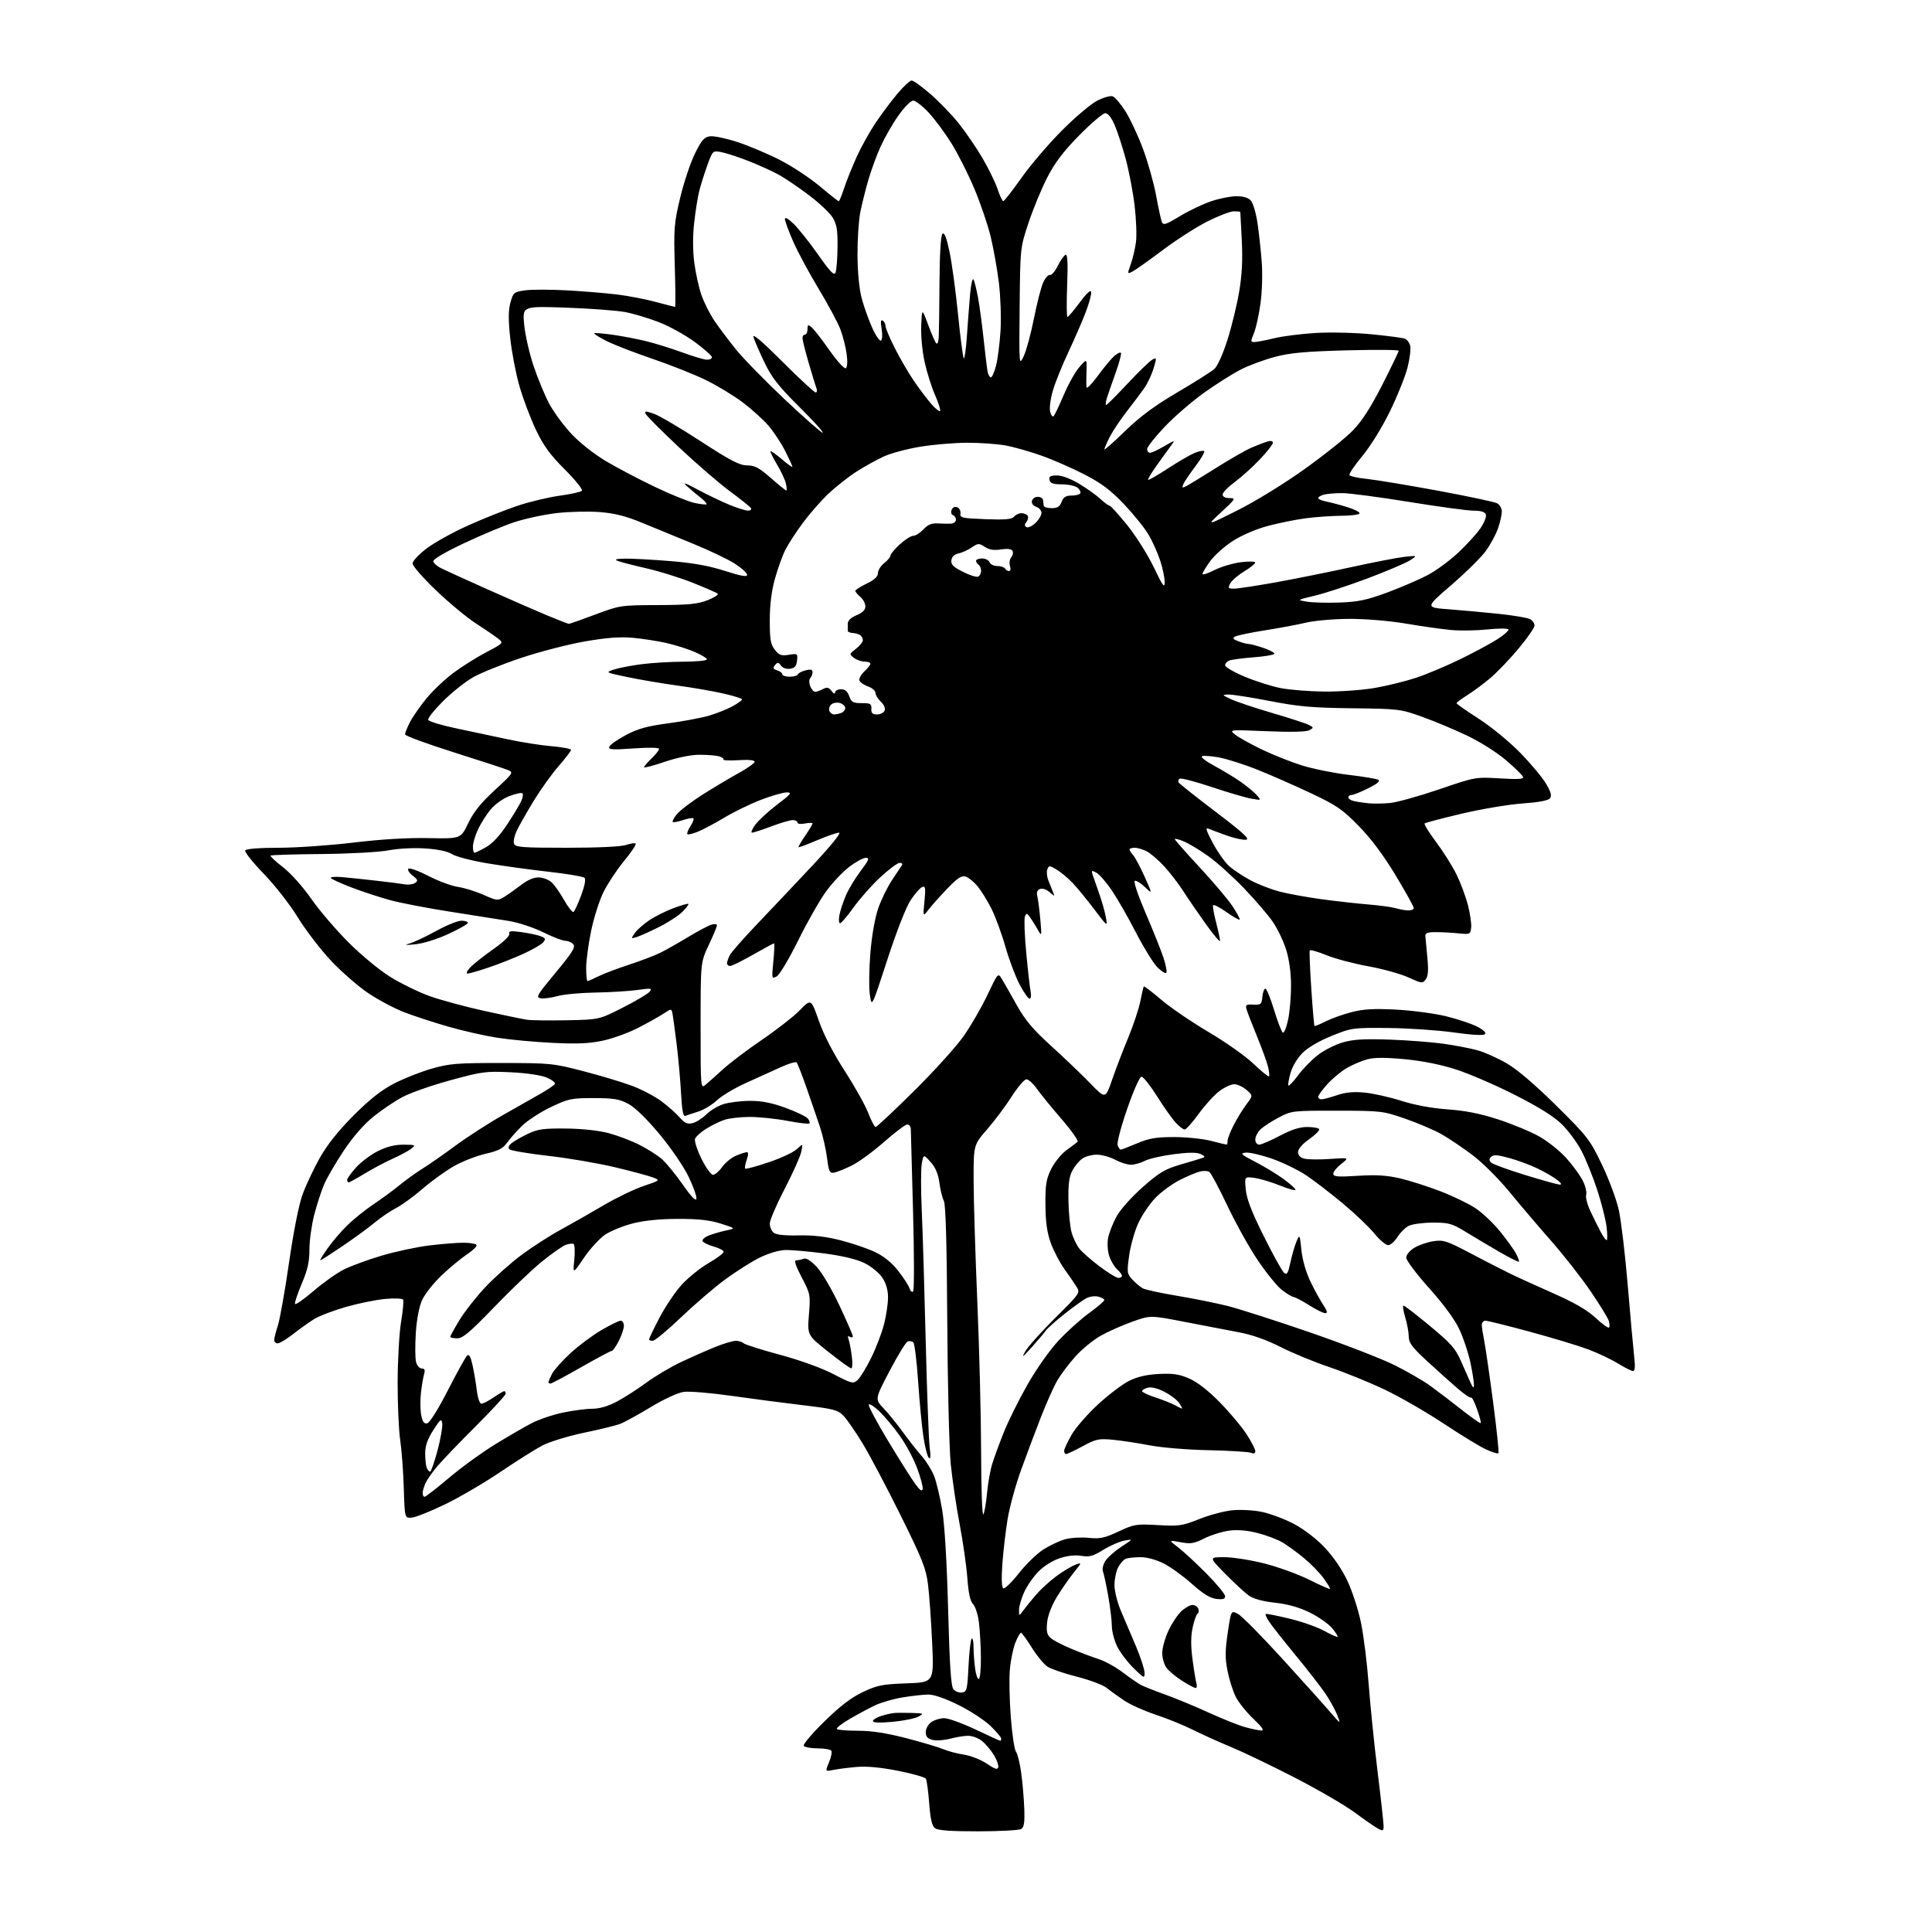 <?xml version="1.0" encoding="UTF-8" standalone="no"?>
<svg 
  version="1.1" 
  xmlns="http://www.w3.org/2000/svg" 
  xmlns:xlink="http://www.w3.org/1999/xlink" 
  xmlns:svg="http://www.w3.org/2000/svg"
  xmlns:rdf="http://www.w3.org/1999/02/22-rdf-syntax-ns#"
  xmlns:cc="http://creativecommons.org/ns#"
  xmlns:dc="http://purl.org/dc/elements/1.1/"
  viewBox="0 0 768 768"
  width="768"
  height="768"
>
<style>svg {background-color: white; }</style>"
<path stroke="none" fill="black" fill-rule="evenodd" d="M388.94,727.98C378.03,728.00 372.88,727.63 371.70,726.75C370.47,725.83 369.86,723.23 369.37,716.83C369.01,712.06 368.41,707.67 368.04,707.06C367.66,706.46 362.66,705.04 356.93,703.91C350.02,702.55 344.47,702.04 340.50,702.39C337.20,702.68 333.04,703.21 331.25,703.57C328.01,704.23 328.01,704.23 329.54,700.57C330.38,698.56 330.80,696.48 330.47,695.96C330.15,695.43 327.69,695.00 325.00,695.00C322.31,695.00 319.84,694.54 319.49,693.99C319.15,693.43 322.83,689.08 327.68,684.33C333.98,678.16 338.36,674.81 343.00,672.61C348.75,669.90 350.76,669.50 360.38,669.16C371.26,668.77 371.26,668.77 370.55,653.13C370.16,644.54 369.43,634.12 368.92,630.00C368.10,623.44 366.74,620.00 358.07,602.50C352.62,591.50 345.85,578.67 343.03,574.00C340.20,569.33 336.75,564.31 335.36,562.86C333.07,560.46 331.56,560.07 319.17,558.59C311.65,557.70 298.83,556.02 290.68,554.86C282.53,553.70 274.05,553.00 271.84,553.29C269.47,553.61 264.07,556.10 258.66,559.36C253.62,562.40 248.15,565.40 246.50,566.03C244.85,566.66 238.39,568.24 232.13,569.54C225.88,570.85 218.46,573.12 215.64,574.59C212.82,576.07 205.33,580.78 199.00,585.07C192.68,589.35 182.77,595.15 176.99,597.96C171.21,600.76 165.22,603.16 163.68,603.28C160.88,603.50 160.88,603.50 160.51,591.50C160.31,584.90 159.67,576.35 159.09,572.50C158.51,568.65 158.05,558.30 158.07,549.50C158.09,540.70 158.70,529.90 159.43,525.50C160.16,521.10 160.53,517.10 160.24,516.62C159.95,516.14 156.69,516.02 152.99,516.36C149.29,516.71 142.27,518.15 137.39,519.56C132.52,520.97 126.95,523.09 125.01,524.27C123.08,525.45 119.32,528.12 116.66,530.21C114.00,532.29 111.19,534.00 110.41,534.00C109.63,534.00 109.00,533.41 109.00,532.68C109.00,531.95 109.66,529.36 110.46,526.93C111.26,524.49 113.25,513.27 114.88,502.00C116.69,489.49 118.79,478.89 120.28,474.80C121.62,471.12 124.69,464.60 127.11,460.30C130.07,455.05 134.44,449.55 140.50,443.47C146.87,437.07 151.56,433.37 156.55,430.77C160.42,428.76 167.17,426.08 171.55,424.82C178.66,422.78 181.62,422.54 199.50,422.56C218.81,422.58 219.93,422.69 232.00,425.84C238.88,427.63 247.57,430.25 251.33,431.66C255.08,433.08 260.26,435.79 262.83,437.70C265.40,439.60 268.68,442.50 270.12,444.13C272.22,446.52 273.25,446.98 275.35,446.45C276.79,446.09 279.21,444.55 280.73,443.02C282.25,441.50 285.30,439.66 287.50,438.94C289.70,438.22 294.45,437.62 298.05,437.61C302.77,437.59 306.75,438.37 312.25,440.38C316.45,441.91 320.43,443.81 321.09,444.61C321.75,445.40 322.04,446.29 321.75,446.58C321.46,446.88 317.52,446.42 313.00,445.56C308.48,444.70 301.75,444.00 298.04,444.00C294.33,444.00 289.77,444.53 287.90,445.17C286.03,445.81 282.79,447.40 280.70,448.71C278.61,450.02 276.63,451.80 276.30,452.67C275.96,453.53 277.11,457.12 278.84,460.62C280.57,464.13 282.63,467.00 283.42,467.00C284.22,467.00 285.86,465.60 287.08,463.89C288.30,462.17 290.79,460.15 292.62,459.39C294.44,458.62 296.38,458.00 296.92,458.00C297.54,458.00 297.51,459.12 296.83,461.05C296.25,462.73 295.97,464.30 296.22,464.55C296.47,464.80 300.62,463.69 305.44,462.07C310.27,460.46 315.34,458.10 316.72,456.82C319.23,454.50 319.23,454.50 318.50,457.91C318.10,459.78 315.12,466.41 311.89,472.64C308.65,478.87 306.00,485.04 306.00,486.36C306.00,487.68 306.68,489.32 307.52,490.01C308.51,490.84 311.90,491.21 317.41,491.09C323.20,490.96 328.36,491.56 334.12,493.03C338.71,494.20 344.86,496.29 347.79,497.68C351.28,499.33 354.45,501.89 356.99,505.11C359.12,507.81 361.17,510.96 361.53,512.11C361.90,513.26 362.56,513.82 362.99,513.35C363.43,512.88 363.41,498.55 362.95,481.50C362.50,464.45 362.09,449.71 362.06,448.75C362.03,447.79 361.39,447.00 360.65,447.00C359.91,447.00 355.75,450.13 351.40,453.96C347.06,457.79 341.26,462.02 338.50,463.36C335.75,464.71 332.61,465.96 331.52,466.15C329.80,466.46 329.45,465.72 328.76,460.29C328.33,456.88 327.10,451.48 326.05,448.29C324.99,445.11 322.60,438.12 320.73,432.76C318.87,427.40 317.04,422.71 316.66,422.33C316.29,421.95 313.39,422.83 310.24,424.28C307.08,425.73 300.90,428.53 296.50,430.51C292.10,432.48 286.93,435.57 285.00,437.38C283.07,439.19 279.70,441.22 277.50,441.90C275.30,442.58 272.99,443.35 272.37,443.61C271.60,443.94 271.08,441.15 270.74,434.79C270.47,429.68 269.70,421.00 269.03,415.50C268.35,410.00 267.61,404.45 267.37,403.18C266.92,400.85 266.92,400.85 263.71,402.97C261.95,404.13 257.40,406.68 253.61,408.62C249.82,410.57 243.52,412.85 239.61,413.68C234.23,414.83 229.34,415.04 219.50,414.55C212.35,414.20 202.45,413.27 197.50,412.49C192.55,411.71 183.88,409.74 178.22,408.11C172.57,406.49 164.76,403.94 160.86,402.45C156.97,400.96 150.50,397.55 146.49,394.86C142.48,392.18 135.79,386.36 131.62,381.94C127.46,377.51 121.51,369.75 118.40,364.70C115.23,359.53 109.27,351.90 104.80,347.29C100.42,342.77 97.12,338.61 97.48,338.04C97.87,337.41 103.12,337.00 110.81,337.00C117.79,336.99 131.15,336.07 140.50,334.94C151.49,333.62 162.03,332.99 170.33,333.16C183.15,333.42 183.15,333.42 186.11,327.27C188.26,322.79 191.13,319.20 196.67,314.10C204.06,307.29 204.21,307.06 201.89,306.09C200.58,305.55 190.84,302.36 180.25,299.02C169.66,295.67 161.00,292.48 161.00,291.93C161.00,291.37 161.87,289.22 162.93,287.14C163.99,285.06 166.90,280.85 169.39,277.79C171.89,274.73 176.68,270.15 180.05,267.62C183.42,265.09 189.35,261.35 193.22,259.31C200.27,255.61 200.27,255.61 197.89,253.76C196.57,252.73 192.61,250.04 189.09,247.76C185.56,245.48 178.47,239.60 173.34,234.69C168.20,229.78 164.00,224.97 164.00,224.00C164.00,223.03 166.54,220.32 169.66,217.97C172.77,215.62 180.25,211.49 186.28,208.79C192.30,206.09 201.12,202.59 205.87,201.01C210.61,199.43 218.09,197.65 222.47,197.05C226.85,196.45 230.83,195.57 231.30,195.10C231.77,194.63 228.75,190.85 224.53,186.63C218.59,180.69 216.05,177.19 212.99,170.75C210.83,166.21 207.91,158.45 206.49,153.50C205.07,148.55 203.43,140.00 202.83,134.50C202.04,127.12 202.05,123.40 202.90,120.31C203.99,116.33 204.28,116.08 208.59,115.43C211.10,115.06 218.62,115.05 225.32,115.42C232.02,115.79 241.10,116.54 245.50,117.09C249.90,117.64 256.77,118.97 260.76,120.05C264.75,121.12 268.18,122.00 268.37,122.00C268.56,122.00 268.51,114.69 268.24,105.75C267.80,90.68 267.96,88.70 270.42,78.46C271.88,72.39 274.52,64.51 276.29,60.96C278.99,55.54 279.96,54.45 282.35,54.17C283.91,54.00 288.86,55.06 293.34,56.53C297.83,58.01 305.40,61.22 310.16,63.66C314.93,66.11 322.01,70.79 325.90,74.06C329.80,77.33 333.18,80.00 333.41,80.00C333.65,80.00 334.62,77.64 335.57,74.75C336.52,71.86 338.77,66.28 340.55,62.34C342.34,58.40 345.72,52.32 348.06,48.84C350.40,45.35 354.30,40.14 356.73,37.25C359.16,34.36 361.72,32.00 362.40,32.00C363.09,32.00 366.44,34.42 369.86,37.38C373.27,40.33 378.32,45.57 381.08,49.01C383.85,52.45 388.10,58.68 390.54,62.84C392.98,67.01 395.70,72.58 396.57,75.21C397.45,77.85 398.46,79.99 398.83,79.97C399.20,79.96 402.43,75.81 406.00,70.76C409.57,65.70 416.77,57.26 422.00,52.00C427.23,46.74 433.57,41.36 436.10,40.05C438.63,38.74 441.43,37.95 442.34,38.30C443.24,38.65 445.50,41.31 447.36,44.21C449.21,47.12 452.35,53.81 454.32,59.08C456.29,64.35 458.64,72.67 459.54,77.58C460.44,82.49 461.48,87.26 461.84,88.19C462.41,89.65 463.34,89.36 469.00,85.94C472.57,83.78 478.17,81.11 481.44,80.01C484.71,78.90 489.26,78.00 491.54,78.00C494.23,78.00 496.24,78.61 497.25,79.75C498.10,80.71 499.27,84.65 499.85,88.50C500.43,92.35 501.19,99.33 501.55,104.00C501.92,108.87 501.71,116.02 501.05,120.74C500.42,125.27 499.25,130.56 498.44,132.49C497.08,135.73 497.11,136.00 498.74,135.96C499.71,135.94 503.20,135.27 506.50,134.46C509.80,133.65 517.23,132.71 523.00,132.36C528.81,132.01 538.73,132.25 545.21,132.88C551.65,133.51 557.61,134.30 558.47,134.63C559.32,134.95 560.27,136.22 560.58,137.45C560.89,138.68 560.41,142.57 559.52,146.09C558.63,149.62 555.48,157.45 552.53,163.50C549.41,169.89 544.81,177.34 541.54,181.28C538.44,185.00 536.15,188.43 536.43,188.88C536.71,189.34 539.82,190.01 543.34,190.37C546.86,190.73 559.52,192.84 571.49,195.04C583.45,197.25 594.09,199.51 595.12,200.06C596.15,200.62 597.00,202.10 597.00,203.36C597.00,204.61 596.31,207.64 595.47,210.07C594.63,212.51 592.41,216.58 590.55,219.13C588.68,221.67 582.52,227.75 576.85,232.63C566.54,241.50 566.54,241.50 576.02,242.21C581.23,242.61 590.20,243.42 595.94,244.03C601.68,244.64 607.19,245.57 608.19,246.10C609.18,246.63 610.00,247.78 610.00,248.64C610.00,249.50 607.13,253.65 603.62,257.85C600.11,262.06 595.04,267.34 592.37,269.59C589.69,271.84 585.59,274.88 583.25,276.35C580.91,277.82 579.00,279.25 579.00,279.54C579.00,279.82 582.94,282.57 587.75,285.66C592.60,288.77 599.94,294.78 604.21,299.14C608.46,303.48 613.12,309.05 614.57,311.53C616.57,314.95 616.94,316.36 616.10,317.38C615.40,318.23 611.44,318.96 605.24,319.39C599.88,319.76 589.05,321.57 581.18,323.42C573.32,325.27 566.63,327.04 566.32,327.34C566.02,327.65 568.06,330.96 570.86,334.70C573.67,338.44 577.31,344.23 578.96,347.57C580.60,350.91 582.67,356.44 583.54,359.85C584.41,363.26 584.99,367.28 584.81,368.77C584.51,371.37 584.29,371.48 580.00,371.04C577.52,370.79 573.48,370.56 571.00,370.54C567.61,370.51 566.52,370.87 566.60,372.00C566.65,372.82 567.00,376.65 567.38,380.51C567.89,385.63 567.72,388.00 566.76,389.31C565.52,391.01 565.18,390.97 559.88,388.55C556.82,387.14 549.63,385.15 543.90,384.11C538.18,383.08 530.69,381.09 527.26,379.69C523.83,378.29 520.86,377.45 520.66,377.83C520.45,378.20 520.72,385.02 521.26,393.00C521.79,400.98 522.36,407.64 522.52,407.82C522.68,408.00 524.65,407.20 526.90,406.05C529.16,404.90 533.81,403.23 537.25,402.35C542.08,401.10 546.11,400.88 555.00,401.34C561.33,401.68 570.22,402.86 574.77,403.96C579.32,405.07 584.88,406.92 587.14,408.07C589.69,409.37 590.88,410.52 590.30,411.10C589.71,411.69 585.06,411.43 577.93,410.42C571.64,409.53 559.98,408.73 552.00,408.65C537.79,408.50 537.34,408.56 529.40,411.76C524.43,413.77 519.94,416.39 517.77,418.56C515.70,420.63 513.71,423.96 512.98,426.58C512.29,429.04 511.93,431.26 512.18,431.52C512.44,431.77 514.19,429.90 516.07,427.37C517.96,424.83 521.49,421.22 523.92,419.35C526.36,417.48 530.78,415.25 533.76,414.38C537.91,413.17 542.24,412.91 552.34,413.26C559.58,413.51 569.33,414.27 574.00,414.93C578.67,415.60 584.75,416.78 587.50,417.55C590.25,418.33 595.42,420.65 599.00,422.73C603.15,425.14 610.25,431.20 618.64,439.50C631.14,451.86 632.03,453.02 636.81,463.00C639.58,468.77 642.59,476.88 643.50,481.00C644.42,485.12 646.02,498.62 647.06,511.00C648.10,523.38 649.25,536.09 649.61,539.25C650.08,543.24 649.93,545.00 649.15,545.00C648.54,545.00 645.85,543.66 643.19,542.02C640.52,540.38 635.23,537.87 631.42,536.43C627.62,535.00 617.18,531.84 608.24,529.41C599.30,526.99 591.31,525.00 590.49,525.00C589.67,525.00 589.02,525.79 589.04,526.75C589.07,527.71 589.50,530.52 590.00,533.00C590.50,535.48 592.09,546.43 593.53,557.34C594.97,568.26 595.92,577.41 595.66,577.68C595.39,577.95 593.22,577.29 590.83,576.22C588.45,575.16 580.88,570.54 574.00,565.97C567.12,561.41 556.55,555.31 550.50,552.42C544.45,549.54 534.58,545.52 528.56,543.49C522.55,541.47 513.77,537.85 509.06,535.46C503.46,532.61 497.73,530.59 492.50,529.61C488.10,528.79 478.38,526.92 470.89,525.46C457.28,522.81 457.28,522.81 449.89,525.47C445.83,526.94 440.17,529.47 437.31,531.11C434.45,532.75 430.03,536.39 427.49,539.22C424.96,542.04 421.74,546.30 420.35,548.67C418.95,551.05 416.01,557.61 413.81,563.25C411.61,568.89 408.04,578.39 405.88,584.36C403.73,590.33 401.32,599.10 400.54,603.86C399.76,608.61 398.82,616.61 398.46,621.63C398.05,627.38 398.18,630.99 398.81,631.38C399.36,631.72 402.14,629.05 404.98,625.44C407.81,621.82 412.24,617.54 414.80,615.91C417.37,614.28 421.28,612.46 423.48,611.87C425.69,611.27 429.88,611.02 432.78,611.32C437.27,611.78 439.06,611.40 444.62,608.80C450.82,605.90 451.66,605.76 460.29,606.25C468.68,606.73 470.00,606.54 476.65,603.88C480.62,602.28 486.50,600.71 489.71,600.37C493.00,600.03 498.15,600.30 501.52,600.98C504.81,601.65 510.51,603.77 514.18,605.69C518.20,607.79 523.10,611.52 526.46,615.04C529.91,618.66 533.41,623.75 535.58,628.33C537.52,632.42 539.97,639.97 541.03,645.13C542.09,650.28 543.45,661.25 544.07,669.50C544.68,677.75 546.26,693.31 547.59,704.08C548.92,714.85 550.00,724.66 550.00,725.87C550.00,727.84 549.77,727.95 547.75,726.87C546.51,726.21 542.35,723.33 538.50,720.48C534.65,717.63 523.98,711.43 514.80,706.69C505.61,701.96 494.21,696.48 489.46,694.51C484.71,692.55 477.83,689.44 474.16,687.61C470.50,685.78 463.85,683.08 459.39,681.61C454.93,680.13 449.30,677.61 446.89,675.99C444.48,674.38 441.35,672.12 439.93,670.97C438.52,669.82 433.22,667.83 428.16,666.54C423.09,665.25 417.80,663.44 416.39,662.52C414.99,661.60 412.19,658.20 410.17,654.97C408.15,651.74 406.21,649.07 405.86,649.05C405.51,649.02 404.50,650.80 403.62,653.00C402.73,655.21 401.75,660.04 401.43,663.75C401.12,667.46 401.29,676.02 401.82,682.76C402.34,689.51 403.27,695.62 403.87,696.34C404.47,697.06 405.39,700.77 405.92,704.58C406.45,708.38 407.01,714.79 407.16,718.80C407.38,724.37 407.09,726.33 405.97,727.04C405.16,727.55 397.50,727.98 388.94,727.98zM396.83,702.46C397.00,701.64 396.18,699.42 395.00,697.51C393.82,695.60 391.70,693.13 390.29,692.02C388.88,690.91 386.45,690.00 384.88,690.00C383.31,690.00 380.08,690.52 377.71,691.16C375.33,691.79 372.17,692.01 370.69,691.64C368.70,691.14 368.00,690.34 368.00,688.54C368.00,687.17 368.97,685.44 370.22,684.56C371.44,683.70 373.76,683.00 375.36,683.00C376.96,683.00 382.54,685.02 387.77,687.50C392.99,689.98 397.43,692.00 397.63,692.00C397.84,692.00 398.00,691.60 398.00,691.12C398.00,690.63 396.09,688.37 393.75,686.10C391.41,683.83 385.69,680.08 381.04,677.78C375.82,675.19 371.23,673.59 369.04,673.61C367.09,673.62 362.51,674.13 358.85,674.73C355.19,675.33 350.24,676.76 347.85,677.90C345.46,679.04 340.91,681.48 337.75,683.32C334.59,685.16 332.30,686.97 332.67,687.33C333.03,687.70 336.83,688.00 341.10,688.00C346.45,688.00 352.39,688.91 360.18,690.93C366.41,692.54 373.07,694.53 375.00,695.34C376.93,696.15 380.65,697.13 383.27,697.52C385.90,697.91 389.95,699.52 392.27,701.08C395.58,703.31 396.57,703.61 396.83,702.46zM501.36,687.91C502.70,687.97 501.80,686.65 498.23,683.25C495.48,680.64 492.32,676.69 491.21,674.48C490.10,672.26 488.64,667.64 487.96,664.20C486.97,659.17 486.99,656.20 488.05,649.04C489.37,640.14 489.37,640.14 492.08,641.54C493.57,642.31 501.47,650.29 509.64,659.27C517.82,668.25 526.42,677.82 528.76,680.55C533.03,685.50 533.03,685.50 531.57,681.76C530.77,679.70 528.66,675.88 526.89,673.26C525.12,670.64 519.76,663.75 514.98,657.95C510.21,652.14 505.50,646.16 504.52,644.66C503.53,643.16 502.90,641.78 503.11,641.59C503.33,641.39 507.58,642.22 512.57,643.43C517.55,644.64 523.81,646.84 526.47,648.33C529.13,649.81 531.48,650.85 531.69,650.64C531.91,650.43 530.91,648.86 529.48,647.16C528.05,645.46 524.08,642.69 520.67,641.01C516.47,638.94 512.00,637.68 506.80,637.10C501.76,636.53 498.18,635.54 496.32,634.19C494.77,633.07 490.59,629.19 487.03,625.58C480.56,619.00 480.56,619.00 486.65,619.00C490.00,619.00 497.18,620.13 502.60,621.50C508.03,622.88 516.05,625.79 520.43,627.97C524.81,630.16 528.53,631.80 528.70,631.63C528.87,631.46 527.73,629.55 526.16,627.38C524.59,625.22 521.10,621.63 518.41,619.41C515.71,617.18 511.89,614.39 509.92,613.20C507.95,612.02 503.48,610.31 499.99,609.42C495.71,608.32 491.98,608.01 488.58,608.46C485.80,608.83 481.38,610.21 478.75,611.53C474.63,613.60 473.31,613.81 469.23,613.05C464.50,612.17 464.50,612.17 468.50,615.25C470.70,616.95 475.76,621.65 479.75,625.69C483.74,629.73 487.00,633.71 487.00,634.53C487.00,635.65 486.13,635.91 483.49,635.58C481.00,635.28 478.18,633.53 473.74,629.56C470.31,626.48 465.27,622.85 462.55,621.48C459.62,620.01 455.89,619.00 453.39,619.00C451.06,619.00 448.44,619.28 447.54,619.62C446.65,619.96 445.27,621.52 444.46,623.07C443.66,624.63 443.01,627.84 443.02,630.20C443.04,632.57 444.21,637.20 445.64,640.50C447.06,643.80 449.74,650.10 451.60,654.50C453.45,658.90 454.97,663.61 454.98,664.96C455.00,667.29 454.77,667.19 450.64,663.14C448.25,660.79 445.32,656.93 444.14,654.57C442.96,652.21 441.99,648.53 441.98,646.39C441.97,644.25 441.33,638.90 440.55,634.50C439.77,630.10 438.83,625.71 438.46,624.74C438.07,623.73 438.49,621.90 439.45,620.43C440.37,619.02 443.24,616.50 445.81,614.82C450.50,611.77 450.50,611.77 447.00,612.40C445.07,612.75 441.29,614.40 438.59,616.08C434.50,618.61 433.03,619.01 429.85,618.47C427.40,618.06 424.29,618.41 421.20,619.43C418.40,620.36 414.84,622.61 412.74,624.77C410.74,626.82 408.19,630.52 407.08,633.00C405.96,635.48 405.05,638.62 405.07,640.00C405.09,642.50 405.09,642.50 406.79,640.16C407.73,638.88 410.02,636.06 411.87,633.91C413.72,631.76 417.35,628.44 419.95,626.54C422.54,624.64 425.89,622.61 427.40,622.04C430.14,621.00 430.14,621.00 426.74,625.25C424.87,627.59 421.84,631.98 420.01,635.00C418.01,638.31 416.50,642.29 416.24,645.00C415.89,648.51 416.20,649.86 417.65,651.14C418.67,652.04 422.43,653.99 426.00,655.47C429.57,656.95 434.48,658.80 436.91,659.58C439.33,660.36 443.61,662.74 446.41,664.87C449.21,667.01 452.48,669.25 453.67,669.87C454.87,670.48 459.14,672.17 463.17,673.61C467.20,675.05 474.97,678.27 480.43,680.77C485.90,683.26 492.42,685.87 494.93,686.56C497.45,687.25 500.34,687.86 501.36,687.91zM354.75,684.46C349.74,684.92 347.00,684.81 347.00,684.16C347.00,683.61 348.46,682.70 350.25,682.13C352.04,681.57 354.40,681.04 355.50,680.94C356.60,680.85 359.75,680.84 362.50,680.92C367.29,681.07 367.39,681.14 365.00,682.42C363.62,683.15 359.01,684.07 354.75,684.46zM382.41,672.80C384.33,672.52 384.54,671.69 385.00,662.33C385.27,656.73 385.84,651.82 386.25,651.41C386.66,651.00 387.00,652.48 387.00,654.69C387.00,656.91 387.28,660.80 387.63,663.34C387.98,665.88 388.66,667.71 389.13,667.42C389.61,667.12 389.96,663.20 389.92,658.69C389.87,654.19 389.52,647.98 389.13,644.89C388.74,641.81 387.70,638.55 386.80,637.66C385.68,636.54 384.98,633.34 384.53,627.27C384.17,622.45 382.80,612.84 381.48,605.92C380.15,598.99 378.56,588.19 377.93,581.92C377.31,575.64 376.69,550.01 376.55,524.96C376.38,494.51 375.93,478.74 375.20,477.38C374.60,476.26 373.81,473.04 373.43,470.22C372.96,466.65 371.89,464.12 369.94,461.94C367.13,458.79 367.13,458.79 366.43,462.51C366.05,464.56 366.03,472.82 366.40,480.87C366.77,488.92 367.48,512.38 367.98,533.00C368.49,553.62 369.20,572.75 369.57,575.50C370.03,578.92 369.92,580.18 369.22,579.50C368.65,578.95 367.69,575.23 367.08,571.22C366.47,567.22 365.53,557.34 364.98,549.27C364.44,541.20 363.58,534.18 363.06,533.66C362.55,533.15 361.54,532.97 360.82,533.25C360.09,533.53 356.86,538.81 353.63,544.97C347.76,556.17 347.76,556.17 351.24,559.84C353.16,561.85 356.66,566.17 359.02,569.43C361.39,572.68 364.75,576.96 366.49,578.93C368.23,580.89 370.41,584.42 371.33,586.77C372.25,589.11 373.69,595.19 374.54,600.27C375.51,606.03 376.39,620.85 376.89,639.71C377.49,662.25 378.03,670.33 379.01,671.51C379.73,672.38 381.26,672.96 382.41,672.80zM475.26,671.00C474.78,671.00 472.34,669.70 469.83,668.10C467.31,666.51 464.53,664.16 463.63,662.88C462.73,661.60 462.00,658.97 462.01,657.03C462.02,655.09 463.12,651.13 464.47,648.24C465.81,645.35 468.13,641.86 469.60,640.49C471.08,639.12 473.08,638.00 474.04,638.00C475.00,638.00 476.04,638.66 476.35,639.47C476.66,640.28 476.52,641.18 476.04,641.48C475.56,641.77 474.68,644.26 474.09,647.01C473.34,650.52 473.33,654.31 474.06,659.75C474.63,664.01 475.34,668.29 475.62,669.25C475.90,670.21 475.74,671.00 475.26,671.00zM390.90,602.00C391.36,601.17 392.02,597.35 392.37,593.50C392.72,589.65 393.63,584.48 394.40,582.00C395.16,579.52 397.22,573.90 398.97,569.50C400.72,565.10 404.93,556.60 408.33,550.60C411.83,544.42 417.16,536.84 420.63,533.08C424.00,529.44 429.51,524.46 432.88,522.01C436.25,519.55 439.00,517.21 439.00,516.79C439.00,516.38 437.92,515.77 436.59,515.43C435.27,515.10 433.13,515.38 431.84,516.06C430.55,516.74 426.68,519.52 423.24,522.24C419.80,524.96 416.42,527.97 415.74,528.93C415.06,529.89 412.52,532.88 410.09,535.59C406.42,539.68 406.00,539.94 407.59,537.14C408.64,535.30 414.00,529.33 419.49,523.87C429.24,514.21 429.45,513.90 427.99,511.57C427.17,510.26 424.99,507.08 423.15,504.51C421.30,501.94 418.86,497.29 417.73,494.17C416.22,490.03 415.64,485.93 415.58,479.00C415.51,470.94 415.86,468.78 417.85,464.72C419.15,462.10 421.85,458.75 423.85,457.28C425.86,455.81 427.88,454.29 428.35,453.90C428.82,453.51 425.96,449.44 421.99,444.85C418.02,440.26 413.59,434.82 412.14,432.77C410.69,430.72 408.82,429.04 408.00,429.05C407.18,429.05 404.55,432.13 402.16,435.89C399.77,439.65 395.38,445.51 392.41,448.92C387.00,455.13 387.00,455.13 387.03,469.31C387.04,477.12 387.71,498.80 388.50,517.50C389.30,536.20 389.98,563.20 390.01,577.50C390.04,591.99 390.43,602.84 390.90,602.00zM168.78,595.00C169.21,595.00 173.59,591.59 178.53,587.43C183.46,583.26 191.68,577.30 196.78,574.18C201.89,571.05 208.41,567.27 211.28,565.77C214.15,564.27 219.79,562.36 223.82,561.52C227.84,560.68 233.08,560.00 235.46,560.00C238.28,560.00 241.67,559.02 245.15,557.18C248.09,555.63 253.40,552.23 256.93,549.63C260.47,547.02 266.77,543.29 270.93,541.33C275.10,539.38 281.17,536.70 284.44,535.39C287.71,534.07 291.33,533.00 292.49,533.00C293.65,533.00 295.03,533.42 295.55,533.94C296.07,534.46 302.57,536.53 310.00,538.53C318.03,540.70 326.65,543.81 331.28,546.22C338.69,550.06 339.15,550.17 340.95,548.54C341.99,547.60 344.43,543.61 346.36,539.66C348.29,535.72 350.57,529.74 351.43,526.36C352.30,522.98 353.00,518.21 353.00,515.75C353.00,512.80 352.24,510.15 350.75,507.90C349.51,506.03 346.35,503.43 343.72,502.13C340.60,500.58 335.06,499.25 327.72,498.27C321.55,497.46 314.55,496.84 312.16,496.91C309.59,496.98 305.43,498.22 301.96,499.94C298.73,501.54 292.59,505.43 288.30,508.58C284.01,511.74 276.10,518.52 270.72,523.66C265.35,528.80 260.29,533.00 259.47,533.00C258.66,533.00 258.00,532.73 258.00,532.40C258.00,532.07 259.87,528.21 262.16,523.81C264.45,519.41 268.45,513.48 271.05,510.64C273.64,507.80 278.51,503.90 281.85,501.99C285.20,500.07 287.80,498.05 287.64,497.51C287.47,496.96 285.60,496.03 283.48,495.44C281.35,494.84 279.46,493.88 279.27,493.31C279.08,492.74 280.18,491.77 281.71,491.15C283.25,490.53 286.30,489.64 288.50,489.16C292.50,488.31 292.50,488.31 286.50,486.40C282.08,485.00 277.61,484.51 269.50,484.53C262.30,484.54 256.08,485.17 251.50,486.34C247.65,487.32 242.70,489.34 240.50,490.83C238.30,492.33 234.52,496.46 232.11,500.02C227.72,506.50 227.72,506.50 228.29,500.76C228.60,497.61 228.47,494.79 228.01,494.51C227.55,494.22 226.12,494.39 224.83,494.88C223.55,495.37 219.35,498.32 215.50,501.43C211.65,504.54 203.10,512.69 196.50,519.55C186.84,529.58 183.96,532.01 181.75,532.00C180.24,532.00 179.00,531.72 179.00,531.38C179.00,531.04 180.65,528.04 182.67,524.72C184.69,521.39 189.30,515.52 192.92,511.67C196.54,507.82 202.97,502.08 207.22,498.92C211.46,495.76 218.44,491.26 222.72,488.93C227.00,486.60 234.63,482.25 239.67,479.27C244.71,476.29 251.91,472.80 255.67,471.52C262.46,469.21 262.48,469.19 259.59,468.06C257.99,467.44 251.24,465.62 244.59,464.03C237.94,462.43 225.97,460.38 218.00,459.48C210.03,458.57 203.05,457.39 202.50,456.85C201.84,456.20 202.17,455.35 203.50,454.32C204.60,453.47 207.53,451.81 210.00,450.64C213.77,448.85 216.20,448.52 225.00,448.61C231.41,448.68 238.00,449.39 241.92,450.43C245.45,451.37 250.90,453.43 254.02,455.01C257.15,456.59 261.13,459.08 262.87,460.55C264.62,462.01 268.40,466.59 271.27,470.71C274.69,475.61 276.62,477.63 276.83,476.55C277.02,475.63 275.60,471.65 273.69,467.69C271.75,463.68 266.63,456.20 262.10,450.77C257.00,444.66 252.41,440.19 249.74,438.78C246.21,436.90 243.92,436.52 236.00,436.51C227.15,436.50 225.98,436.75 218.96,440.09C214.82,442.06 209.65,445.43 207.46,447.59C205.28,449.74 202.60,452.78 201.50,454.33C199.94,456.55 198.07,457.49 193.00,458.65C189.43,459.47 183.80,461.66 180.50,463.53C177.20,465.40 171.57,469.46 168.00,472.54C164.43,475.63 159.70,479.07 157.50,480.19C155.30,481.30 151.47,483.90 149.00,485.95C146.53,488.01 140.74,492.24 136.14,495.35C131.55,498.46 127.58,501.00 127.33,501.00C127.08,501.00 128.37,498.88 130.19,496.29C132.01,493.69 135.49,489.61 137.93,487.20C140.36,484.80 145.09,481.00 148.43,478.75C151.77,476.51 156.53,473.01 159.00,470.98C161.47,468.95 165.53,466.04 168.00,464.52C170.47,462.99 176.36,458.89 181.08,455.40C185.80,451.91 194.35,446.40 200.08,443.17C205.81,439.93 212.63,436.05 215.24,434.56C217.85,433.06 220.24,431.42 220.56,430.90C220.88,430.38 219.42,429.24 217.32,428.35C215.03,427.39 209.29,426.55 202.99,426.24C193.18,425.77 191.61,425.98 179.06,429.41C171.68,431.42 163.10,434.43 160.01,436.08C156.91,437.73 151.68,441.26 148.38,443.93C144.62,446.97 140.26,451.97 136.66,457.39C133.51,462.13 130.00,468.14 128.87,470.75C127.75,473.36 125.96,478.83 124.91,482.91C123.86,486.99 123.00,493.20 123.00,496.71C123.00,501.60 122.29,504.79 119.97,510.22C118.31,514.14 117.09,517.77 117.27,518.30C117.44,518.83 120.72,516.56 124.54,513.27C128.37,509.97 133.81,506.11 136.62,504.68C139.44,503.26 146.21,500.77 151.66,499.15C157.11,497.53 165.61,495.71 170.54,495.10C175.47,494.50 181.61,494.00 184.19,494.00C186.77,494.00 189.13,494.40 189.42,494.88C189.72,495.36 188.06,497.01 185.73,498.55C183.41,500.09 178.85,503.86 175.61,506.92C172.37,509.99 168.85,514.43 167.79,516.80C166.60,519.45 165.64,524.48 165.29,529.92C164.98,534.78 165.02,539.93 165.38,541.37C165.75,542.84 166.75,544.00 167.64,544.00C168.82,544.00 169.06,544.58 168.58,546.25C168.22,547.49 167.66,550.82 167.33,553.65C167.01,556.49 167.05,560.45 167.43,562.46C167.93,565.16 168.56,566.04 169.79,565.80C170.80,565.61 174.09,560.36 177.99,552.76C181.57,545.76 185.01,539.54 185.63,538.94C186.46,538.13 187.04,539.11 187.84,542.67C188.43,545.33 189.20,549.86 189.55,552.75C189.91,555.74 190.69,558.00 191.36,558.00C192.01,558.00 194.19,556.88 196.21,555.50C198.24,554.12 200.14,553.00 200.45,553.00C200.75,553.00 201.00,553.47 201.00,554.05C201.00,554.62 195.71,560.37 189.25,566.81C182.79,573.26 175.88,580.45 173.90,582.79C171.92,585.13 169.78,588.19 169.15,589.57C168.52,590.96 168.00,592.75 168.00,593.55C168.00,594.35 168.35,595.00 168.78,595.00zM366.78,591.89C366.95,591.01 365.94,587.24 364.54,583.52C363.14,579.79 360.01,573.99 357.59,570.62C355.17,567.26 351.58,562.96 349.61,561.07C347.64,559.18 345.73,557.94 345.36,558.31C344.99,558.68 348.43,565.17 353.00,572.74C357.57,580.31 362.47,588.07 363.89,589.99C365.75,592.51 366.56,593.04 366.78,591.89zM170.96,585.00C171.36,585.00 172.70,581.20 173.93,576.56C175.15,571.92 176.00,567.08 175.80,565.81C175.49,563.78 175.06,564.10 172.24,568.50C169.97,572.05 169.03,574.71 169.02,577.67C169.01,579.96 169.27,582.55 169.61,583.42C169.94,584.29 170.55,585.00 170.96,585.00zM423.82,578.00C423.37,578.00 423.00,577.44 423.01,576.75C423.01,576.06 424.34,573.20 425.95,570.39C427.56,567.57 432.28,562.14 436.43,558.32C440.58,554.49 446.12,550.28 448.74,548.96C452.04,547.30 455.68,546.44 460.58,546.18C466.20,545.88 468.69,546.24 472.65,547.95C475.86,549.32 480.18,552.67 484.75,557.30C488.66,561.26 493.46,566.96 495.43,569.98C497.39,572.99 499.00,576.08 499.00,576.83C499.00,577.75 498.42,577.98 497.25,577.50C496.29,577.11 488.75,576.65 480.50,576.48C472.08,576.31 461.77,575.46 457.00,574.54C452.32,573.64 445.73,572.64 442.35,572.32C436.78,571.80 435.66,572.04 430.42,574.87C427.24,576.59 424.27,578.00 423.82,578.00zM588.61,565.72C588.81,565.52 588.16,563.03 587.15,560.18C586.15,557.33 585.08,555.25 584.78,555.55C584.48,555.85 582.04,554.21 579.37,551.89C576.69,549.58 571.24,544.69 567.25,541.02C561.33,535.57 560.00,533.79 560.00,531.33C560.00,529.67 559.37,526.22 558.60,523.66C557.83,521.10 557.52,519.00 557.93,519.00C558.33,519.00 563.05,522.64 568.42,527.09C576.66,533.91 578.58,536.07 580.66,540.84C582.02,543.95 583.74,547.85 584.50,549.50C585.56,551.82 585.88,552.05 585.92,550.50C585.94,549.40 585.31,545.39 584.50,541.59C583.70,537.79 581.73,531.87 580.12,528.45C578.28,524.50 573.88,518.51 568.10,512.06C563.10,506.47 559.00,501.02 559.00,499.94C559.00,498.79 560.35,497.15 562.22,496.01C563.99,494.94 567.41,493.76 569.81,493.40C573.79,492.80 575.13,493.24 584.35,498.10C589.93,501.05 596.98,504.67 600.00,506.14C603.02,507.62 610.90,511.21 617.50,514.13C625.91,517.85 630.93,520.76 634.27,523.87C636.89,526.31 639.29,528.04 639.61,527.73C639.92,527.41 639.88,526.19 639.50,525.01C639.13,523.84 635.85,518.52 632.22,513.19C628.58,507.86 621.53,498.87 616.55,493.21C611.57,487.55 604.11,478.77 599.96,473.71C595.81,468.64 589.29,462.14 585.46,459.25C581.63,456.36 576.12,452.63 573.20,450.96C570.29,449.30 563.77,446.49 558.70,444.74C549.69,441.61 549.12,441.55 531.50,441.52C513.72,441.50 513.44,441.53 508.22,444.28C505.31,445.82 502.05,447.95 500.97,449.03C499.88,450.12 499.00,451.90 499.00,453.00C499.00,454.14 499.67,455.00 500.56,455.00C501.41,455.00 505.08,453.43 508.71,451.50C513.29,449.07 516.61,448.00 519.59,448.00C521.95,448.00 524.11,448.38 524.40,448.84C524.68,449.30 522.91,451.09 520.46,452.82C517.71,454.75 516.00,456.73 516.00,457.96C516.00,459.27 516.88,460.18 518.53,460.60C519.93,460.95 524.51,460.99 528.72,460.70C536.36,460.17 536.36,460.17 533.18,462.66C531.43,464.02 530.00,465.79 530.00,466.58C530.00,467.76 531.67,467.91 539.75,467.40C547.02,466.94 551.28,467.20 556.50,468.41C560.35,469.31 567.55,471.60 572.50,473.51C577.45,475.41 583.73,478.44 586.46,480.24C589.19,482.03 593.62,486.20 596.29,489.50C598.96,492.80 601.83,496.78 602.65,498.34C603.47,499.91 603.98,501.35 603.78,501.55C603.58,501.75 600.06,499.98 595.96,497.60C591.86,495.23 585.83,491.65 582.56,489.64C577.19,486.35 575.94,486.00 569.56,486.01C565.68,486.02 561.38,486.60 560.00,487.29C558.63,487.99 556.60,489.99 555.50,491.74C554.40,493.49 552.74,494.94 551.82,494.96C550.89,494.98 548.42,492.90 546.32,490.33C544.22,487.75 538.58,482.38 533.79,478.39C528.99,474.39 522.47,469.38 519.29,467.24C516.10,465.11 509.98,462.13 505.68,460.62C501.37,459.11 496.65,458.02 495.18,458.19C492.82,458.46 493.29,458.91 499.00,461.86C502.57,463.70 507.64,466.78 510.25,468.69C512.86,470.60 515.00,472.53 515.00,472.97C515.00,473.41 512.21,472.64 508.79,471.26C505.38,469.88 500.82,468.52 498.65,468.23C494.72,467.70 494.72,467.70 495.21,472.88C495.57,476.60 497.59,481.83 502.37,491.41C506.03,498.76 509.65,505.30 510.43,505.94C511.59,506.91 512.03,506.19 512.97,501.80C513.60,498.89 514.68,495.15 515.38,493.50C516.63,490.56 516.67,490.62 517.34,496.97C517.75,500.90 519.16,505.80 520.94,509.47C522.54,512.79 524.83,516.96 526.03,518.75C527.64,521.17 527.84,522.00 526.79,522.00C526.02,522.00 523.18,520.60 520.47,518.88C517.76,517.16 514.93,515.67 514.18,515.56C513.43,515.45 511.28,514.13 509.40,512.63C507.52,511.13 503.24,505.82 499.89,500.83C496.53,495.84 491.11,486.08 487.84,479.15C484.56,472.22 481.35,466.22 480.70,465.82C480.05,465.41 478.39,465.35 477.01,465.69C475.63,466.02 472.02,467.53 469.00,469.06C465.98,470.58 461.61,473.78 459.30,476.16C456.99,478.55 453.92,483.10 452.47,486.28C451.01,489.45 449.39,495.24 448.85,499.14C447.92,505.86 447.99,506.36 450.18,508.71C451.46,510.07 453.31,511.62 454.30,512.15C455.29,512.69 461.36,514.00 467.80,515.08C474.23,516.15 483.26,517.96 487.85,519.10C492.44,520.25 507.25,525.00 520.76,529.66C534.27,534.32 549.41,540.19 554.41,542.69C559.41,545.19 565.75,548.86 568.50,550.85C571.25,552.83 576.82,557.07 580.87,560.27C584.93,563.47 588.41,565.92 588.61,565.72zM469.87,559.96C470.08,559.98 469.57,558.99 468.75,557.75C467.93,556.51 465.29,554.49 462.88,553.26C460.18,551.88 457.64,551.26 456.25,551.63C455.01,551.96 454.00,552.58 454.00,553.00C454.00,553.42 456.36,554.54 459.25,555.49C462.14,556.43 465.62,557.81 467.00,558.56C468.38,559.31 469.67,559.94 469.87,559.96zM218.80,550.00C218.36,550.00 218.00,549.75 218.00,549.45C218.00,549.15 218.65,547.65 219.44,546.11C220.24,544.58 223.53,540.89 226.77,537.91C230.00,534.93 235.53,530.81 239.05,528.75C242.57,526.69 246.03,525.00 246.73,525.00C247.43,525.00 248.00,525.92 248.00,527.04C248.00,528.16 247.09,530.86 245.98,533.04C244.87,535.22 243.61,537.00 243.18,537.00C242.74,537.00 237.27,539.92 231.00,543.50C224.73,547.08 219.25,550.00 218.80,550.00zM338.38,543.95C337.90,543.92 333.77,540.94 329.21,537.33C320.92,530.76 320.92,530.76 321.56,522.63C322.20,514.70 322.13,514.33 318.68,507.75C316.29,503.18 315.58,501.00 316.49,501.00C317.23,501.00 318.56,500.72 319.44,500.38C320.50,499.98 322.27,501.07 324.66,503.61C326.67,505.73 330.68,512.53 333.64,518.85C336.59,525.12 339.00,530.67 339.00,531.18C339.00,531.70 338.47,531.79 337.83,531.39C337.05,530.91 336.87,531.22 337.29,532.32C337.64,533.23 338.23,536.23 338.59,538.99C338.96,541.74 338.86,543.98 338.38,543.95zM444.60,508.00C445.37,508.00 446.00,507.62 446.00,507.15C446.00,506.69 445.12,505.51 444.04,504.53C442.96,503.56 441.56,501.21 440.94,499.31C440.30,497.38 440.10,494.25 440.48,492.18C440.86,490.16 442.35,486.32 443.79,483.66C445.33,480.83 449.67,475.95 454.21,471.93C460.86,466.06 463.07,464.75 469.25,462.94C473.24,461.78 477.18,460.60 478.00,460.31C479.16,459.91 479.00,459.56 477.28,458.76C475.75,458.04 472.45,458.06 466.56,458.82C461.88,459.43 456.71,460.61 455.08,461.46C453.44,462.31 450.95,463.00 449.55,463.00C448.14,463.00 445.31,462.10 443.26,461.00C441.21,459.90 437.94,459.00 435.99,459.00C434.04,459.00 431.44,459.70 430.22,460.56C428.99,461.42 427.22,463.56 426.28,465.31C425.01,467.69 424.61,470.70 424.72,477.13C424.80,481.88 425.34,487.56 425.93,489.75C426.52,491.94 427.91,494.89 429.02,496.30C430.12,497.70 433.77,500.91 437.11,503.43C440.46,505.94 443.83,508.00 444.60,508.00zM638.66,493.00C639.00,493.00 638.99,490.64 638.65,487.75C638.30,484.86 636.63,478.23 634.92,473.00C633.21,467.77 630.40,460.80 628.67,457.50C626.94,454.20 623.44,449.45 620.89,446.94C617.75,443.85 611.79,440.12 602.38,435.34C594.75,431.46 584.23,426.90 579.00,425.20C572.84,423.20 565.64,421.75 558.50,421.06C550.70,420.32 546.34,420.33 543.50,421.10C541.30,421.69 537.66,423.24 535.42,424.53C533.17,425.83 529.68,428.72 527.67,430.95C525.65,433.18 524.00,435.45 524.00,436.00C524.00,436.55 524.59,437.00 525.32,437.00C526.05,437.00 528.80,436.26 531.44,435.37C534.83,434.21 538.03,433.90 542.37,434.31C545.75,434.62 552.34,436.10 557.01,437.58C562.41,439.30 569.14,440.54 575.50,441.00C582.54,441.50 588.46,442.68 595.50,444.97C601.00,446.76 608.30,449.78 611.72,451.68C615.14,453.58 620.01,457.45 622.55,460.27C625.09,463.09 628.05,467.13 629.13,469.25C630.21,471.38 630.84,473.92 630.53,474.91C630.21,475.90 631.00,478.91 632.27,481.60C633.55,484.30 635.37,487.96 636.32,489.75C637.27,491.54 638.33,493.00 638.66,493.00zM620.00,470.90C620.96,470.94 620.60,470.26 619.00,469.03C617.62,467.96 614.21,465.97 611.42,464.60C608.62,463.22 603.54,461.33 600.14,460.38C595.40,459.06 593.67,458.93 592.77,459.83C591.90,460.70 591.89,461.29 592.74,462.14C593.36,462.76 599.42,464.98 606.19,467.06C612.96,469.14 619.17,470.87 620.00,470.90zM138.62,470.00C138.28,470.00 138.00,469.55 138.00,469.00C138.00,468.45 139.60,466.23 141.56,464.06C143.53,461.89 147.44,458.96 150.26,457.56C153.78,455.80 156.98,455.01 160.45,455.03C165.21,455.06 165.39,455.15 163.50,456.62C162.40,457.48 159.09,459.26 156.14,460.58C153.20,461.90 148.19,464.56 145.01,466.49C141.84,468.42 138.96,470.00 138.62,470.00zM445.50,457.00C445.81,457.00 448.73,455.88 452.00,454.50C456.82,452.47 459.60,452.00 466.76,452.00C471.61,452.00 478.17,452.68 481.34,453.50C484.51,454.32 487.30,455.00 487.55,455.00C487.80,455.00 488.00,454.31 488.00,453.47C488.00,452.62 489.09,449.81 490.42,447.22C491.75,444.62 494.02,440.93 495.47,439.00C498.10,435.50 498.10,435.50 495.49,433.25C494.06,432.01 491.87,431.00 490.62,431.00C489.38,431.00 486.71,432.24 484.70,433.75C482.69,435.26 479.00,439.31 476.51,442.75C474.02,446.19 471.50,449.00 470.92,449.00C470.35,449.00 468.73,447.76 467.34,446.25C465.94,444.74 462.60,440.01 459.92,435.75C457.24,431.49 454.47,428.00 453.77,428.00C453.04,428.00 450.62,433.44 448.07,440.81C445.57,448.02 443.92,454.35 444.29,455.31C444.64,456.24 445.19,457.00 445.50,457.00zM348.08,448.00C348.52,448.00 355.36,441.59 363.28,433.75C371.20,425.91 380.06,416.12 382.97,412.00C385.88,407.88 390.16,400.48 392.49,395.57C396.66,386.75 396.74,386.67 398.20,389.07C399.02,390.41 401.67,395.05 404.09,399.40C407.55,405.60 410.54,409.14 417.98,415.90C423.19,420.63 430.15,427.29 433.44,430.69C439.44,436.89 439.44,436.89 442.09,429.19C443.55,424.96 446.42,417.45 448.48,412.51C450.53,407.56 452.70,401.04 453.30,398.01C453.90,394.98 454.52,392.32 454.67,392.11C454.82,391.90 457.93,394.27 461.59,397.39C465.24,400.51 473.69,406.28 480.36,410.21C487.04,414.14 495.09,419.82 498.26,422.84C501.42,425.85 504.21,428.12 504.45,427.88C504.69,427.64 504.51,425.88 504.04,423.97C503.57,422.06 501.61,416.68 499.69,412.00C497.77,407.32 495.91,402.53 495.56,401.35C495.00,399.44 495.29,399.21 498.21,399.35C501.23,399.49 501.53,399.23 501.81,396.25C501.99,394.46 502.52,393.00 503.00,393.00C503.48,393.00 505.04,396.80 506.46,401.45C507.87,406.10 509.44,410.16 509.94,410.47C510.44,410.77 511.40,408.43 512.06,405.26C512.72,402.09 513.24,395.90 513.21,391.50C513.18,386.51 512.43,381.20 511.23,377.40C510.17,374.05 507.79,369.10 505.93,366.40C504.08,363.71 498.95,357.73 494.53,353.13C490.11,348.52 483.74,342.78 480.37,340.38C477.01,337.97 472.62,335.32 470.62,334.49C468.63,333.65 467.00,333.24 467.00,333.57C467.00,333.89 471.39,338.87 476.75,344.64C482.11,350.40 488.01,357.37 489.86,360.12C491.70,362.87 493.02,365.32 492.78,365.56C492.54,365.80 490.13,364.42 487.42,362.49C484.72,360.57 482.37,359.40 482.20,359.90C482.03,360.40 482.59,363.51 483.45,366.80C484.30,370.09 485.00,373.33 485.00,374.00C485.00,374.67 482.49,371.71 479.42,367.44C476.36,363.17 472.31,357.26 470.42,354.31C468.53,351.36 465.10,346.90 462.80,344.39C460.49,341.89 457.37,339.21 455.85,338.42C454.34,337.64 452.18,337.00 451.05,337.00C449.92,337.00 449.00,337.30 449.00,337.67C449.00,338.04 449.64,339.05 450.43,339.92C451.22,340.79 453.27,344.65 455.00,348.50C458.14,355.50 458.14,355.50 455.15,352.64C453.51,351.07 451.69,349.94 451.10,350.14C450.50,350.35 452.33,355.81 455.44,363.05C458.40,369.95 461.60,377.95 462.54,380.83C463.48,383.72 463.96,386.37 463.60,386.74C463.23,387.10 461.63,386.07 460.03,384.45C458.43,382.83 454.60,376.62 451.53,370.66C448.46,364.69 444.15,357.17 441.95,353.93C439.76,350.70 437.00,347.54 435.83,346.91C433.97,345.91 433.78,346.01 434.31,347.64C434.64,348.66 435.79,351.98 436.87,355.00C437.95,358.02 439.17,362.30 439.57,364.50C440.31,368.50 440.31,368.50 435.01,361.50C432.10,357.65 428.22,352.91 426.38,350.98C424.54,349.04 421.67,346.65 420.01,345.66C417.17,343.99 416.94,343.98 416.33,345.59C415.97,346.53 416.14,348.47 416.71,349.90C417.29,351.33 418.11,353.40 418.55,354.50C419.32,356.46 419.30,356.47 417.21,354.63C415.98,353.55 414.38,353.02 413.43,353.39C412.31,353.82 411.97,354.74 412.35,356.26C412.65,357.49 413.19,361.65 413.54,365.50C414.14,372.13 414.09,372.36 412.65,369.76C411.82,368.26 410.44,366.04 409.60,364.84C408.23,362.88 408.00,362.83 407.41,364.37C407.05,365.31 407.29,371.79 407.95,378.76C408.60,385.74 409.39,392.69 409.69,394.22C410.00,395.76 409.81,397.00 409.26,397.00C408.72,397.00 406.92,394.41 405.26,391.25C403.61,388.09 401.07,381.33 399.63,376.24C398.20,371.15 395.69,364.36 394.07,361.14C392.45,357.93 389.95,353.91 388.52,352.20C387.08,350.50 384.99,348.81 383.86,348.45C382.26,347.95 380.67,348.98 376.65,353.15C373.81,356.09 370.45,359.85 369.18,361.50C366.87,364.50 366.87,364.50 367.49,358.26C368.01,352.94 367.87,352.11 366.58,352.61C365.75,352.93 363.68,355.27 362.00,357.82C360.18,360.56 356.41,370.19 352.74,381.47C346.54,400.50 346.54,400.50 345.79,395.50C345.38,392.75 345.46,385.32 345.97,379.00C346.53,372.11 347.77,364.97 349.07,361.18C350.26,357.70 352.77,352.57 354.65,349.77C356.54,346.97 358.31,344.31 358.60,343.84C358.88,343.38 358.44,343.00 357.62,343.00C356.79,343.00 353.35,345.56 349.98,348.68C346.61,351.80 341.82,357.20 339.33,360.68C336.85,364.16 334.43,367.00 333.94,367.00C333.45,367.00 333.34,365.54 333.68,363.75C334.03,361.96 335.18,358.48 336.23,356.00C337.28,353.52 339.92,349.14 342.10,346.25C345.43,341.84 345.76,341.00 344.18,341.00C343.14,341.00 340.18,342.61 337.59,344.58C335.01,346.55 330.87,350.94 328.40,354.33C325.92,357.73 320.93,366.48 317.32,373.78C313.67,381.17 309.86,387.54 308.74,388.14C306.77,389.19 306.74,389.03 307.42,382.11C307.81,378.20 307.92,375.00 307.68,375.00C307.43,375.00 303.69,377.02 299.37,379.49C295.04,381.96 290.94,383.99 290.25,383.99C289.56,384.00 289.00,383.52 289.00,382.93C289.00,382.35 289.51,380.89 290.12,379.68C290.74,378.48 295.80,372.73 301.37,366.91C306.94,361.08 316.83,350.62 323.34,343.66C330.43,336.07 334.51,331.00 333.53,331.00C332.63,331.00 328.70,332.36 324.80,334.02C320.90,335.68 317.58,336.91 317.43,336.77C317.28,336.62 318.47,334.57 320.08,332.21C321.69,329.86 323.00,327.66 323.00,327.34C323.00,327.02 321.65,327.02 320.00,327.35C318.31,327.69 317.00,327.52 317.00,326.98C317.00,326.44 316.15,326.00 315.12,326.00C314.08,326.00 310.25,327.12 306.60,328.50C302.94,329.88 299.50,331.00 298.95,331.00C298.39,331.00 298.97,329.59 300.22,327.87C301.47,326.15 305.38,322.55 308.90,319.87C314.49,315.62 314.97,315.00 312.71,315.00C311.29,315.00 306.67,316.33 302.44,317.96C298.21,319.59 291.77,322.72 288.13,324.91C284.48,327.11 279.76,329.63 277.64,330.51C275.52,331.40 273.55,331.88 273.26,331.59C272.97,331.30 273.50,329.88 274.44,328.44C275.39,327.00 275.93,325.60 275.65,325.31C275.36,325.03 273.50,325.34 271.50,326.00C269.50,326.66 267.66,327.00 267.42,326.75C267.17,326.51 267.88,325.16 268.98,323.75C270.08,322.35 274.51,318.94 278.81,316.18C283.12,313.42 289.65,309.51 293.32,307.49C296.99,305.47 300.00,303.36 300.00,302.79C300.00,302.16 297.56,301.92 293.57,302.18C290.03,302.40 287.33,302.28 287.56,301.91C287.79,301.53 286.97,300.96 285.74,300.63C284.51,300.30 281.02,300.03 278.00,300.03C274.63,300.04 269.30,301.13 264.25,302.83C259.71,304.37 256.00,305.34 256.00,305.00C256.00,304.66 257.35,303.08 259.00,301.50C260.65,299.92 262.00,298.21 262.00,297.71C262.00,297.16 257.90,297.08 251.88,297.51C243.54,298.11 241.83,297.99 242.19,296.87C242.42,296.11 245.37,294.03 248.73,292.24C253.55,289.66 257.13,288.67 265.67,287.53C271.63,286.73 278.98,285.34 282.00,284.44C285.02,283.54 289.19,281.87 291.25,280.72C293.31,279.57 295.00,278.36 295.00,278.02C295.00,277.68 291.74,276.65 287.75,275.73C283.76,274.80 275.55,273.37 269.50,272.55C263.45,271.72 254.46,270.21 249.53,269.17C240.60,267.31 240.58,267.29 244.04,266.15C245.95,265.52 250.88,264.57 255.00,264.03C259.13,263.50 266.66,263.05 271.75,263.03C276.84,263.01 281.00,262.61 281.00,262.12C281.00,261.64 278.78,260.29 276.07,259.12C273.35,257.96 268.29,256.36 264.82,255.58C261.34,254.80 255.35,253.88 251.50,253.53C246.48,253.08 241.12,253.48 232.54,254.97C225.97,256.11 214.54,259.06 207.15,261.53C199.76,264.00 191.19,267.45 188.11,269.20C185.02,270.95 179.65,275.22 176.16,278.69C172.68,282.15 170.00,285.50 170.21,286.14C170.42,286.77 175.52,288.32 181.55,289.58C187.57,290.85 196.78,292.80 202.00,293.92C207.22,295.05 214.99,296.27 219.25,296.63C223.51,296.99 227.00,297.65 227.00,298.09C227.00,298.52 224.81,301.39 222.13,304.45C219.46,307.51 215.00,313.72 212.22,318.25C209.45,322.79 206.40,328.15 205.45,330.16C204.50,332.17 203.99,334.53 204.33,335.41C204.86,336.79 207.61,337.00 225.32,337.00C237.74,337.00 246.95,336.56 248.90,335.88C250.66,335.27 252.37,335.03 252.69,335.36C253.01,335.68 250.95,338.77 248.10,342.22C245.26,345.67 241.58,351.22 239.93,354.54C238.28,357.87 236.05,364.84 234.98,370.04C233.90,375.24 233.02,381.86 233.01,384.75C233.01,387.64 233.24,390.00 233.54,390.00C233.84,390.00 235.75,389.16 237.79,388.14C239.83,387.11 245.32,385.03 250.00,383.50C254.68,381.97 260.30,379.83 262.50,378.73C264.70,377.64 269.65,374.84 273.50,372.51C277.35,370.19 281.51,367.97 282.75,367.58C284.01,367.18 285.00,367.29 285.00,367.82C285.00,368.35 283.54,371.86 281.75,375.64C278.50,382.50 278.50,382.50 278.50,407.68C278.50,432.75 278.51,432.85 280.50,431.19C281.60,430.27 284.75,427.47 287.50,424.96C290.25,422.46 297.23,417.19 303.00,413.26C308.77,409.33 315.51,404.07 317.96,401.56C322.42,396.99 322.42,396.99 325.49,405.75C327.44,411.33 331.18,418.57 335.81,425.74C339.80,431.92 344.01,439.46 345.17,442.49C346.33,445.52 347.64,448.00 348.08,448.00zM225.32,405.57C238.13,405.32 238.13,405.32 247.52,400.57C252.69,397.95 257.49,395.11 258.21,394.24C259.37,392.83 258.89,392.76 253.50,393.52C250.20,393.99 242.68,394.45 236.78,394.55C230.89,394.64 224.09,395.27 221.68,395.95C219.27,396.62 216.25,397.03 214.98,396.84C212.87,396.53 213.38,395.65 220.87,386.65C227.43,378.76 228.84,376.51 227.91,375.40C227.28,374.63 225.87,374.00 224.79,374.00C223.71,374.00 219.71,372.47 215.91,370.59C212.10,368.71 205.95,366.69 202.24,366.09C198.53,365.49 188.07,363.84 179.00,362.42C169.93,361.01 159.12,358.93 155.00,357.80C150.88,356.67 144.02,354.41 139.76,352.79C135.50,351.16 131.79,349.47 131.52,349.04C131.26,348.61 133.17,348.43 135.77,348.65C138.37,348.87 144.55,349.51 149.50,350.08C154.45,350.64 159.62,351.30 161.00,351.55C162.38,351.79 164.18,351.54 165.00,350.99C166.27,350.14 166.12,349.69 164.01,348.06C162.65,347.00 161.89,345.77 162.34,345.33C162.79,344.88 166.38,346.18 170.33,348.21C174.27,350.24 179.53,352.19 182.00,352.55C184.47,352.90 189.04,354.31 192.15,355.69C197.67,358.12 197.86,358.14 200.65,356.39C202.22,355.40 205.22,353.27 207.33,351.65C209.75,349.79 212.28,348.73 214.18,348.79C215.84,348.83 218.11,349.69 219.22,350.69C220.33,351.68 222.58,354.86 224.22,357.75C225.85,360.64 227.54,362.78 227.97,362.52C228.39,362.26 229.76,359.31 231.01,355.96C232.41,352.22 232.93,349.53 232.36,348.96C231.84,348.44 225.37,347.35 217.96,346.52C210.56,345.69 199.51,344.16 193.40,343.13C187.30,342.09 181.13,340.47 179.69,339.53C178.04,338.45 174.16,337.62 169.20,337.28C164.58,336.96 158.47,337.27 154.42,338.03C150.54,338.75 138.83,339.39 127.76,339.49C116.90,339.58 107.81,339.86 107.56,340.11C107.31,340.36 109.53,342.44 112.50,344.73C115.57,347.11 120.37,352.47 123.66,357.20C126.83,361.77 133.50,369.57 138.47,374.55C143.55,379.64 150.84,385.67 155.12,388.32C159.31,390.92 166.29,394.33 170.62,395.91C174.95,397.48 184.80,400.15 192.50,401.85C200.20,403.54 207.85,405.13 209.50,405.37C211.15,405.62 218.27,405.71 225.32,405.57zM185.90,387.00C185.18,387.00 185.61,385.98 186.91,384.60C188.15,383.28 192.26,380.02 196.04,377.35C200.19,374.43 202.74,371.97 202.46,371.16C202.08,370.08 203.06,369.96 207.25,370.53C210.14,370.93 213.56,371.65 214.86,372.14C216.86,372.90 217.02,373.27 215.93,374.59C215.22,375.45 211.68,377.50 208.07,379.14C204.46,380.79 198.27,383.24 194.32,384.57C190.38,385.91 186.59,387.00 185.90,387.00zM165.00,375.38C161.24,375.75 160.48,375.67 162.59,375.12C164.29,374.68 169.07,372.45 173.21,370.16C177.36,367.87 181.93,366.00 183.37,366.00C184.82,366.00 186.00,366.38 186.00,366.84C186.00,367.31 182.51,369.29 178.25,371.26C173.71,373.36 168.22,375.07 165.00,375.38zM253.12,372.48C250.80,373.20 250.78,373.16 252.35,370.91C253.24,369.63 255.82,367.35 258.08,365.83C260.35,364.31 264.69,362.14 267.73,361.00C270.77,359.86 273.44,359.10 273.65,359.31C273.86,359.52 272.79,360.94 271.27,362.46C269.75,363.98 265.58,366.69 262.00,368.48C258.43,370.27 254.43,372.07 253.12,372.48zM559.75,361.91C560.99,361.96 562.00,361.54 562.00,360.97C562.00,360.40 558.74,354.53 554.75,347.91C549.92,339.90 545.03,333.36 540.11,328.34C533.60,321.70 531.32,320.13 521.11,315.31C514.72,312.30 505.20,308.11 499.95,306.00C494.70,303.90 487.78,301.69 484.58,301.10C481.39,300.51 478.32,300.30 477.77,300.64C477.23,300.98 479.42,302.67 482.64,304.39C485.86,306.12 490.52,308.94 493.00,310.65C495.48,312.37 498.39,314.76 499.49,315.97C501.47,318.18 501.47,318.18 497.49,317.50C495.29,317.12 488.19,315.04 481.71,312.87C475.23,310.70 469.48,309.20 468.94,309.53C468.41,309.87 468.22,310.55 468.54,311.06C468.85,311.57 475.49,316.83 483.29,322.75C494.08,330.94 496.96,333.57 495.35,333.80C494.19,333.97 490.83,333.25 487.87,332.21C484.92,331.16 481.65,329.94 480.60,329.49C479.03,328.81 479.29,329.77 482.10,335.07C483.97,338.58 486.85,342.69 488.50,344.19C490.15,345.69 493.98,348.25 497.00,349.88C500.02,351.50 505.30,353.55 508.73,354.44C512.15,355.32 519.57,356.67 525.23,357.44C530.88,358.21 539.26,359.15 543.85,359.53C548.44,359.91 553.39,360.59 554.85,361.03C556.31,361.47 558.51,361.87 559.75,361.91zM188.61,339.00C188.95,339.00 191.00,338.00 193.16,336.79C195.70,335.36 198.69,332.16 201.57,327.79C204.03,324.05 206.56,319.87 207.18,318.49C207.81,317.12 208.04,315.70 207.68,315.35C207.33,315.00 205.01,315.49 202.53,316.44C199.95,317.42 196.73,319.72 195.01,321.80C193.36,323.80 191.11,327.36 190.01,329.71C188.90,332.06 188.00,335.11 188.00,336.49C188.00,337.87 188.28,339.00 188.61,339.00zM552.50,319.21C555.25,318.96 564.02,316.52 572.00,313.80C586.45,308.86 586.54,308.85 596.22,309.42C603.80,309.88 605.82,309.73 605.39,308.75C605.09,308.06 602.07,305.11 598.67,302.20C595.28,299.28 588.45,294.94 583.49,292.56C578.54,290.18 570.44,286.78 565.49,285.00C556.68,281.84 556.12,281.77 537.50,281.55C521.65,281.36 516.22,280.88 504.78,278.66C497.23,277.20 489.81,276.04 488.28,276.08C485.64,276.16 485.70,276.26 489.50,278.01C491.70,279.02 499.10,281.48 505.94,283.49C512.78,285.49 519.26,287.61 520.35,288.19C522.24,289.20 522.25,289.28 520.48,290.27C519.31,290.93 513.22,291.07 503.57,290.67C488.50,290.04 488.50,290.04 491.00,292.03C492.38,293.13 497.12,295.77 501.53,297.90C505.95,300.03 513.15,302.90 517.53,304.27C521.92,305.64 530.23,307.32 536.00,308.00C541.77,308.68 547.11,309.57 547.86,309.97C548.80,310.47 547.54,311.55 543.92,313.35C541.00,314.81 538.02,316.00 537.30,316.00C536.59,316.00 536.00,316.44 536.00,316.98C536.00,317.52 537.01,318.19 538.25,318.46C539.49,318.74 542.08,319.12 544.00,319.32C545.92,319.52 549.75,319.47 552.50,319.21zM331.53,284.00C332.25,284.00 333.55,283.73 334.42,283.39C335.29,283.06 336.00,282.19 336.00,281.46C336.00,280.73 335.08,279.84 333.95,279.48C332.83,279.13 331.28,279.35 330.51,279.99C329.75,280.63 329.37,281.79 329.67,282.57C329.97,283.36 330.80,284.00 331.53,284.00zM348.66,284.00C349.98,284.00 351.33,283.30 351.66,282.44C352.01,281.54 351.37,280.06 350.13,278.91C348.96,277.81 348.00,276.24 348.00,275.41C348.00,274.58 346.69,273.44 345.08,272.88C343.47,272.32 341.93,271.26 341.65,270.54C341.37,269.81 342.24,268.19 343.57,266.93C344.91,265.68 346.00,264.28 346.00,263.83C346.00,263.37 344.96,263.00 343.69,263.00C342.42,263.00 340.51,262.33 339.44,261.50C337.55,260.04 337.57,259.95 340.25,257.92C341.76,256.77 343.00,255.22 343.00,254.48C343.00,253.73 342.49,252.80 341.86,252.42C341.24,252.03 339.88,251.67 338.85,251.61C337.82,251.55 336.98,251.16 336.99,250.75C336.99,250.34 337.00,249.11 337.00,248.01C337.00,246.69 338.17,245.54 340.50,244.56C342.89,243.56 344.00,242.45 344.00,241.04C344.00,239.91 343.10,238.21 342.00,237.27C340.90,236.33 340.00,235.25 340.00,234.87C340.00,234.49 342.02,233.20 344.50,232.00C347.63,230.49 349.00,229.21 349.00,227.80C349.00,226.70 350.12,224.90 351.50,223.82C352.88,222.74 354.00,221.39 354.00,220.81C354.00,220.24 355.66,218.25 357.70,216.38C359.73,214.52 362.12,213.00 363.02,213.00C363.92,213.00 365.73,211.85 367.06,210.44C368.87,208.51 370.34,207.92 372.98,208.08C374.92,208.19 377.29,208.22 378.25,208.14C379.21,208.06 380.00,207.36 380.00,206.58C380.00,205.80 379.47,204.99 378.82,204.77C378.17,204.56 377.93,203.63 378.28,202.71C378.67,201.69 379.54,201.27 380.50,201.64C381.37,201.97 381.95,203.09 381.79,204.12C381.53,205.83 382.40,206.03 391.72,206.38C399.58,206.68 402.21,206.45 403.10,205.39C403.73,204.62 405.06,204.00 406.06,204.00C407.06,204.00 408.17,204.47 408.53,205.04C408.88,205.62 408.66,206.70 408.04,207.45C407.20,208.46 407.20,209.00 408.03,209.52C408.64,209.90 410.24,209.18 411.57,207.93C412.91,206.68 414.00,204.86 414.00,203.89C414.00,202.93 413.07,201.84 411.94,201.48C410.73,201.10 410.02,200.15 410.21,199.16C410.38,198.25 411.42,197.50 412.51,197.50C413.61,197.50 414.56,198.06 414.62,198.75C414.69,199.44 414.81,200.45 414.88,201.00C414.94,201.55 416.36,202.00 418.02,202.00C420.33,202.00 421.28,201.41 422.00,199.50C422.72,197.61 423.67,197.00 425.92,197.00C427.55,197.00 429.13,196.60 429.43,196.11C429.73,195.63 429.25,194.63 428.37,193.89C427.48,193.16 424.68,192.54 422.14,192.53C418.56,192.51 417.45,192.11 417.19,190.75C416.92,189.37 417.55,189.00 420.18,189.00C422.17,189.00 425.71,190.34 429.01,192.33C432.04,194.16 435.82,196.85 437.41,198.33C438.99,199.80 440.64,201.00 441.06,201.00C441.49,201.00 444.65,204.49 448.09,208.75C451.52,213.01 456.28,220.55 458.65,225.50C462.22,232.96 462.96,233.97 462.98,231.41C462.99,229.70 462.18,225.83 461.18,222.81C460.19,219.78 458.11,215.16 456.58,212.55C455.04,209.93 450.66,204.49 446.83,200.46C441.47,194.82 437.87,192.10 431.12,188.62C426.30,186.13 418.57,182.74 413.93,181.10C409.29,179.45 402.83,177.63 399.57,177.05C396.30,176.47 389.55,176.00 384.57,176.00C379.58,176.01 371.23,176.70 366.00,177.55C360.77,178.39 354.20,180.14 351.39,181.43C348.57,182.71 343.67,185.43 340.49,187.46C337.31,189.50 332.28,193.46 329.31,196.27C326.34,199.07 321.74,204.33 319.08,207.94C316.42,211.55 313.30,216.37 312.15,218.65C311.00,220.93 309.15,226.09 308.03,230.13C306.67,235.03 306.00,240.48 306.00,246.60C306.00,254.25 306.33,256.15 308.02,258.30C309.73,260.47 310.60,260.78 313.60,260.29C317.05,259.73 317.15,259.81 316.83,262.61C316.58,264.80 315.91,265.58 314.06,265.84C312.63,266.05 311.12,265.52 310.44,264.58C309.43,263.20 309.10,263.18 308.08,264.40C307.13,265.55 307.30,265.96 308.95,266.48C310.08,266.84 311.00,267.55 311.00,268.07C311.00,268.58 312.31,269.00 313.92,269.00C315.52,269.00 316.98,268.58 317.17,268.07C317.35,267.56 318.74,266.84 320.25,266.47C322.27,265.96 323.00,266.16 323.00,267.19C323.00,267.97 322.60,269.03 322.10,269.55C321.59,270.09 321.58,271.46 322.07,272.75C322.55,273.99 323.43,275.00 324.03,275.00C324.64,275.00 326.04,274.51 327.15,273.92C328.76,273.06 329.44,273.21 330.55,274.67C331.37,275.75 331.95,275.99 331.97,275.25C331.99,274.56 333.04,274.00 334.31,274.00C335.92,274.00 336.90,274.82 337.58,276.75C338.42,279.13 339.09,279.50 342.53,279.50C346.02,279.50 346.49,279.77 346.38,281.75C346.29,283.49 346.80,284.00 348.66,284.00zM526.62,274.91C532.73,274.96 541.71,274.31 546.55,273.46C551.40,272.62 558.77,270.80 562.94,269.42C567.10,268.04 575.00,264.71 580.50,262.03C586.00,259.34 592.66,255.76 595.30,254.06C597.94,252.37 599.88,250.62 599.61,250.19C599.35,249.75 595.61,249.76 591.31,250.21C587.02,250.66 580.58,250.77 577.00,250.45C573.42,250.13 565.38,249.00 559.12,247.93C552.49,246.81 543.10,246.01 536.62,246.01C530.47,246.02 522.76,246.68 519.37,247.47C516.00,248.27 508.58,249.66 502.87,250.56C497.17,251.46 491.82,252.57 491.00,253.03C489.82,253.68 490.09,254.08 492.32,254.93C493.86,255.52 495.70,256.00 496.39,256.00C497.08,256.00 499.75,256.72 502.32,257.59C504.90,258.47 506.79,259.53 506.53,259.94C506.28,260.36 502.55,260.97 498.24,261.30C493.93,261.63 489.64,262.20 488.70,262.56C487.77,262.92 487.00,263.78 487.00,264.47C487.00,265.16 490.48,267.18 494.73,268.97C498.98,270.75 505.39,272.80 508.98,273.51C512.56,274.23 520.50,274.85 526.62,274.91zM226.13,247.98C226.48,247.99 231.20,246.33 236.63,244.29C246.37,240.63 246.70,240.58 261.50,240.53C273.76,240.48 277.38,240.13 281.30,238.58C283.93,237.54 285.73,236.38 285.30,235.99C284.86,235.61 280.43,233.67 275.46,231.69C270.49,229.70 262.17,227.11 256.96,225.92C251.76,224.73 246.60,223.39 245.50,222.95C244.08,222.37 244.97,222.12 248.60,222.07C251.41,222.03 259.45,222.47 266.47,223.04C275.51,223.77 281.81,224.90 288.11,226.93C294.56,229.00 297.00,229.43 297.00,228.50C297.00,227.79 294.79,225.79 292.08,224.05C289.38,222.32 281.84,218.73 275.33,216.07C268.83,213.41 259.68,209.66 255.00,207.72C248.84,205.17 244.30,204.03 238.50,203.56C234.10,203.21 226.40,203.38 221.38,203.95C216.36,204.52 208.71,206.17 204.38,207.60C200.05,209.04 190.95,212.86 184.16,216.08C176.32,219.81 171.97,222.42 172.24,223.23C172.47,223.93 173.75,225.06 175.08,225.74C176.41,226.43 184.70,230.21 193.50,234.15C202.30,238.08 213.10,242.80 217.50,244.63C221.90,246.47 225.78,247.97 226.13,247.98zM532.55,239.52C540.01,239.24 543.34,238.53 551.55,235.49C557.02,233.45 564.19,230.37 567.47,228.64C570.76,226.91 576.20,222.93 579.56,219.79C582.93,216.64 586.93,212.27 588.46,210.06C589.99,207.85 590.97,205.37 590.65,204.53C590.25,203.49 588.70,203.00 585.78,203.00C583.43,203.00 571.83,201.42 560.00,199.50C548.17,197.58 536.25,196.01 533.50,196.02C530.75,196.02 527.49,196.30 526.25,196.63C525.01,196.96 524.00,197.57 524.00,197.99C524.00,198.41 525.46,199.03 527.25,199.38C529.04,199.73 532.85,200.74 535.73,201.64C538.60,202.53 540.72,203.65 540.42,204.13C540.12,204.61 536.87,205.01 533.19,205.03C529.51,205.05 523.17,205.49 519.10,206.02C515.03,206.55 508.16,207.94 503.83,209.11C499.22,210.35 493.48,212.83 490.02,215.07C486.75,217.18 482.71,220.79 481.04,223.10C479.37,225.41 478.00,227.69 478.00,228.17C478.00,228.64 480.15,227.95 482.77,226.62C485.39,225.29 490.11,223.88 493.27,223.49C496.42,223.09 498.99,223.16 498.97,223.63C498.95,224.11 496.96,225.70 494.55,227.16C492.14,228.62 489.66,230.76 489.05,231.91C488.05,233.78 488.20,234.00 490.57,234.00C492.01,234.00 499.57,232.85 507.35,231.45C515.13,230.04 528.70,227.31 537.50,225.37C546.30,223.44 555.75,221.62 558.50,221.33C563.50,220.81 563.50,220.81 560.46,222.76C558.79,223.84 551.29,227.02 543.81,229.85C536.32,232.67 526.89,235.77 522.85,236.74C515.50,238.50 515.50,238.50 519.50,239.17C521.70,239.54 527.57,239.70 532.55,239.52zM388.75,229.24C389.44,228.99 390.00,227.96 390.00,226.95C390.00,225.94 389.55,224.84 389.00,224.50C388.45,224.16 388.00,223.46 388.00,222.94C388.00,222.42 389.08,222.00 390.39,222.00C391.71,222.00 393.05,222.68 393.36,223.50C393.68,224.32 395.05,225.00 396.41,225.00C397.77,225.00 399.16,225.45 399.50,226.00C399.84,226.55 400.57,227.00 401.13,227.00C401.69,227.00 401.85,226.09 401.48,224.95C401.13,223.83 401.36,222.27 402.00,221.50C402.65,220.72 402.85,219.57 402.46,218.94C402.01,218.20 400.34,218.01 397.86,218.41C395.10,218.85 393.25,218.55 391.49,217.40C389.17,215.88 388.82,215.89 386.25,217.63C384.74,218.66 382.38,219.73 381.00,220.01C379.40,220.33 378.39,221.30 378.19,222.68C377.95,224.39 378.89,225.35 382.69,227.27C385.34,228.61 388.06,229.49 388.75,229.24zM491.81,202.93C498.76,199.46 510.30,192.38 518.31,186.67C526.11,181.11 534.86,174.13 537.74,171.16C541.44,167.34 544.88,162.00 549.49,152.95C553.07,145.91 556.00,139.82 556.00,139.43C556.00,139.04 546.66,138.97 535.25,139.27C518.98,139.71 512.85,140.26 506.86,141.85C502.65,142.96 496.58,145.20 493.36,146.83C490.14,148.46 483.56,152.61 478.74,156.04C473.92,159.48 466.83,165.60 462.99,169.65C459.15,173.69 456.00,177.68 456.00,178.50C456.00,179.33 456.52,180.00 457.16,180.00C457.80,180.00 460.35,178.81 462.83,177.36C467.34,174.72 467.34,174.72 464.92,177.95C463.59,179.73 461.05,183.26 459.28,185.79C457.50,188.32 456.21,190.55 456.41,190.75C456.61,190.94 460.13,188.92 464.23,186.24C468.33,183.56 473.12,180.78 474.87,180.05C476.63,179.33 478.34,179.00 478.67,179.34C479.01,179.67 477.40,182.43 475.11,185.47C472.82,188.51 470.66,191.72 470.32,192.61C469.79,194.00 470.01,194.06 471.87,193.07C473.07,192.43 478.40,189.16 483.73,185.81C489.05,182.45 495.23,178.92 497.45,177.96C499.68,177.00 502.51,175.91 503.75,175.54C505.15,175.12 506.00,175.29 506.00,175.99C506.00,176.61 503.66,179.60 500.79,182.63C497.92,185.66 493.42,189.72 490.79,191.65C488.16,193.59 486.00,195.81 486.00,196.59C486.00,197.46 487.05,198.00 488.75,198.00C491.36,198.00 491.19,198.29 485.50,203.55C479.50,209.09 479.50,209.09 491.81,202.93zM297.31,202.98C298.30,202.99 298.84,202.55 298.50,201.99C298.15,201.44 294.41,198.43 290.19,195.32C285.96,192.20 276.79,184.29 269.82,177.73C262.85,171.18 256.91,165.21 256.63,164.47C256.20,163.35 256.76,163.36 259.98,164.49C262.10,165.24 270.47,170.16 278.57,175.43C290.44,183.14 294.02,185.00 296.99,185.00C300.00,185.00 301.75,185.93 306.40,190.00C309.55,192.75 312.32,195.00 312.58,195.00C312.83,195.00 312.76,193.76 312.42,192.25C312.08,190.74 310.48,187.30 308.86,184.62C307.25,181.94 306.09,179.58 306.29,179.38C306.49,179.18 308.53,180.62 310.83,182.58C313.12,184.55 315.00,185.88 315.00,185.55C315.00,185.22 313.69,182.37 312.09,179.22C310.49,176.07 307.50,171.55 305.45,169.18C303.40,166.80 298.85,162.68 295.33,160.02C291.82,157.36 285.24,153.36 280.72,151.14C276.20,148.92 266.61,145.10 259.40,142.65C252.20,140.20 243.94,136.99 241.06,135.53C238.17,134.06 235.98,132.69 236.19,132.48C236.40,132.27 239.71,132.53 243.54,133.07C247.37,133.61 253.43,134.77 257.00,135.66C260.57,136.54 267.02,138.55 271.32,140.13C275.62,141.71 280.01,143.00 281.07,143.00C282.13,143.00 283.00,142.55 283.00,141.99C283.00,141.44 279.96,138.74 276.25,136.00C272.54,133.25 266.12,129.70 262.00,128.09C257.88,126.49 251.80,124.67 248.50,124.05C245.20,123.43 234.67,122.64 225.09,122.30C207.68,121.68 207.68,121.68 208.36,129.01C208.74,133.04 210.41,140.40 212.07,145.37C213.73,150.34 216.54,157.11 218.30,160.42C220.06,163.74 224.04,169.16 227.14,172.47C230.38,175.94 236.19,180.53 240.81,183.27C245.23,185.90 253.94,190.49 260.17,193.47C266.40,196.46 273.51,199.35 275.97,199.90C278.43,200.44 280.64,200.69 280.88,200.46C281.11,200.22 280.01,199.01 278.42,197.76C276.84,196.52 274.41,194.47 273.02,193.22C271.18,191.55 272.36,191.94 277.39,194.64C281.18,196.67 286.80,199.37 289.89,200.64C292.97,201.91 296.31,202.96 297.31,202.98zM447.25,171.34C453.22,165.55 458.96,161.30 468.00,155.98C474.88,151.94 481.48,147.76 482.68,146.71C483.97,145.57 486.10,140.86 487.92,135.14C489.60,129.84 491.70,121.23 492.58,116.01C493.72,109.31 494.02,103.30 493.63,95.51C493.33,89.46 493.06,84.39 493.04,84.25C493.02,84.11 491.87,84.00 490.48,84.00C489.09,84.00 484.40,85.79 480.06,87.97C475.72,90.15 467.74,95.26 462.33,99.32C456.93,103.38 451.51,107.23 450.29,107.87C448.08,109.03 448.08,109.02 449.51,104.97C450.30,102.74 451.22,98.79 451.57,96.20C451.91,93.61 451.67,87.12 451.03,81.78C450.40,76.44 448.81,68.11 447.52,63.28C446.22,58.45 444.24,52.36 443.11,49.75C441.82,46.75 440.45,45.00 439.37,45.00C438.44,45.00 433.80,48.94 429.06,53.75C422.72,60.19 419.36,64.62 416.33,70.50C414.06,74.90 410.71,83.00 408.88,88.50C405.55,98.50 405.55,98.50 405.32,122.00C405.09,145.50 405.09,145.50 406.98,141.50C408.01,139.30 409.83,132.55 411.03,126.50C412.22,120.45 413.88,114.02 414.73,112.21C415.57,110.40 416.77,109.10 417.38,109.31C418.00,109.52 419.40,107.87 420.50,105.65C421.60,103.42 422.99,101.45 423.60,101.27C424.37,101.03 424.55,104.63 424.21,113.47C423.95,120.36 424.00,126.00 424.33,126.00C424.67,126.00 426.85,123.41 429.20,120.25C431.88,116.62 433.57,115.07 433.76,116.04C433.93,116.89 432.96,120.49 431.61,124.04C430.26,127.59 427.13,134.80 424.66,140.05C422.19,145.30 419.42,152.19 418.50,155.37C417.56,158.58 417.10,162.28 417.46,163.71C417.82,165.13 418.46,165.89 418.88,165.39C419.31,164.90 421.12,161.06 422.92,156.86C424.71,152.65 427.50,147.70 429.12,145.86C432.06,142.50 432.06,142.50 431.90,147.50C431.81,150.25 431.80,153.15 431.87,153.95C431.94,154.75 433.96,152.72 436.36,149.45C438.75,146.18 441.68,142.64 442.86,141.59C444.04,140.54 445.27,139.93 445.57,140.24C445.88,140.55 444.95,144.11 443.50,148.15C442.05,152.19 440.48,156.74 440.00,158.25C439.53,159.76 439.40,161.00 439.71,161.00C440.02,161.00 443.86,157.16 448.25,152.47C452.64,147.78 457.06,143.50 458.07,142.96C459.82,142.03 459.84,142.21 458.58,146.42C457.84,148.86 456.20,152.35 454.94,154.18C453.67,156.00 450.53,160.20 447.95,163.50C445.37,166.80 442.31,171.39 441.13,173.71C439.96,176.03 439.00,178.24 439.00,178.64C439.00,179.03 442.71,175.75 447.25,171.34zM327.02,172.00C327.59,172.00 323.41,167.39 317.74,161.75C309.36,153.41 306.77,150.10 303.85,144.00C301.88,139.88 299.93,135.38 299.51,134.00C299.00,132.33 302.81,135.57 311.00,143.75C317.74,150.49 323.70,156.00 324.24,156.00C324.77,156.00 324.91,155.21 324.54,154.25C324.16,153.29 322.77,148.74 321.43,144.14C320.09,139.54 319.00,135.15 319.00,134.39C319.00,133.62 319.45,133.00 320.00,133.00C320.55,133.00 321.00,132.04 321.00,130.88C321.00,129.02 321.20,128.92 322.65,130.13C323.56,130.88 326.75,134.99 329.74,139.25C332.73,143.52 335.64,146.73 336.20,146.38C336.83,145.99 336.97,143.81 336.56,140.75C336.20,138.00 335.07,133.56 334.05,130.88C333.03,128.20 329.13,120.94 325.39,114.75C321.65,108.56 317.11,100.12 315.30,96.00C313.50,91.88 312.02,87.85 312.01,87.05C312.00,86.17 313.35,86.92 315.48,88.98C317.40,90.84 321.78,96.35 325.21,101.22C330.18,108.27 331.59,109.71 332.15,108.29C332.54,107.30 332.89,102.73 332.93,98.12C332.99,91.36 332.61,89.10 330.97,86.45C329.85,84.64 325.69,80.71 321.72,77.71C317.75,74.71 312.48,71.10 310.00,69.70C307.52,68.29 302.09,65.80 297.92,64.15C293.75,62.50 288.75,60.86 286.82,60.49C283.31,59.83 283.31,59.83 281.19,65.67C280.03,68.88 278.59,73.43 277.99,75.79C277.39,78.15 276.48,83.82 275.96,88.39C275.36,93.66 275.36,99.49 275.97,104.28C276.50,108.45 277.80,114.33 278.86,117.35C279.92,120.37 282.27,125.01 284.09,127.67C285.90,130.33 289.74,135.43 292.63,139.00C295.51,142.57 304.20,151.46 311.93,158.75C319.66,166.04 326.45,172.00 327.02,172.00zM373.73,163.30C373.91,162.78 372.97,159.91 371.65,156.93C370.33,153.94 368.49,148.11 367.57,143.97C366.61,139.65 366.03,133.48 366.20,129.47C366.50,122.50 366.50,122.50 368.91,129.00C370.23,132.57 371.69,135.93 372.16,136.45C372.64,136.99 373.07,135.92 373.17,133.95C373.27,132.05 373.40,122.29 373.46,112.26C373.53,100.94 373.98,93.62 374.63,92.97C375.38,92.22 376.20,94.25 377.39,99.79C378.33,104.12 379.87,115.36 380.81,124.76C381.75,134.16 382.79,142.12 383.12,142.45C383.45,142.78 384.02,138.66 384.38,133.28C384.75,127.90 385.32,120.41 385.66,116.63C386.00,112.85 386.61,110.37 387.00,111.13C387.40,111.88 388.21,115.20 388.82,118.50C389.42,121.80 390.41,129.22 391.03,135.00C391.64,140.78 392.35,146.51 392.59,147.75C392.84,148.99 393.43,150.00 393.90,150.00C394.37,150.00 395.30,147.86 395.97,145.25C396.63,142.64 397.42,136.39 397.73,131.38C398.03,126.36 397.73,117.81 397.07,112.38C396.40,106.94 394.93,98.69 393.80,94.04C392.67,89.39 389.77,80.86 387.35,75.09C384.93,69.32 380.84,61.20 378.26,57.05C375.68,52.90 371.58,47.36 369.15,44.75C366.72,42.14 363.95,40.00 363.01,40.00C362.04,40.00 359.45,42.63 357.08,46.00C354.77,49.29 351.61,54.81 350.05,58.25C348.49,61.69 346.31,67.65 345.19,71.50C344.07,75.35 342.63,81.14 341.98,84.37C341.34,87.59 340.84,95.24 340.87,101.37C340.91,108.15 341.55,114.84 342.51,118.48C343.38,121.77 345.26,127.05 346.67,130.21C348.09,133.37 349.68,135.70 350.20,135.38C350.72,135.05 350.84,133.02 350.46,130.77C349.98,127.93 350.11,126.95 350.89,127.43C351.50,127.81 352.00,128.78 352.00,129.58C352.00,130.39 353.64,134.30 355.64,138.27C357.64,142.25 361.04,148.10 363.20,151.28C365.35,154.46 368.54,158.68 370.27,160.65C372.00,162.63 373.56,163.82 373.73,163.30z" />

</svg>